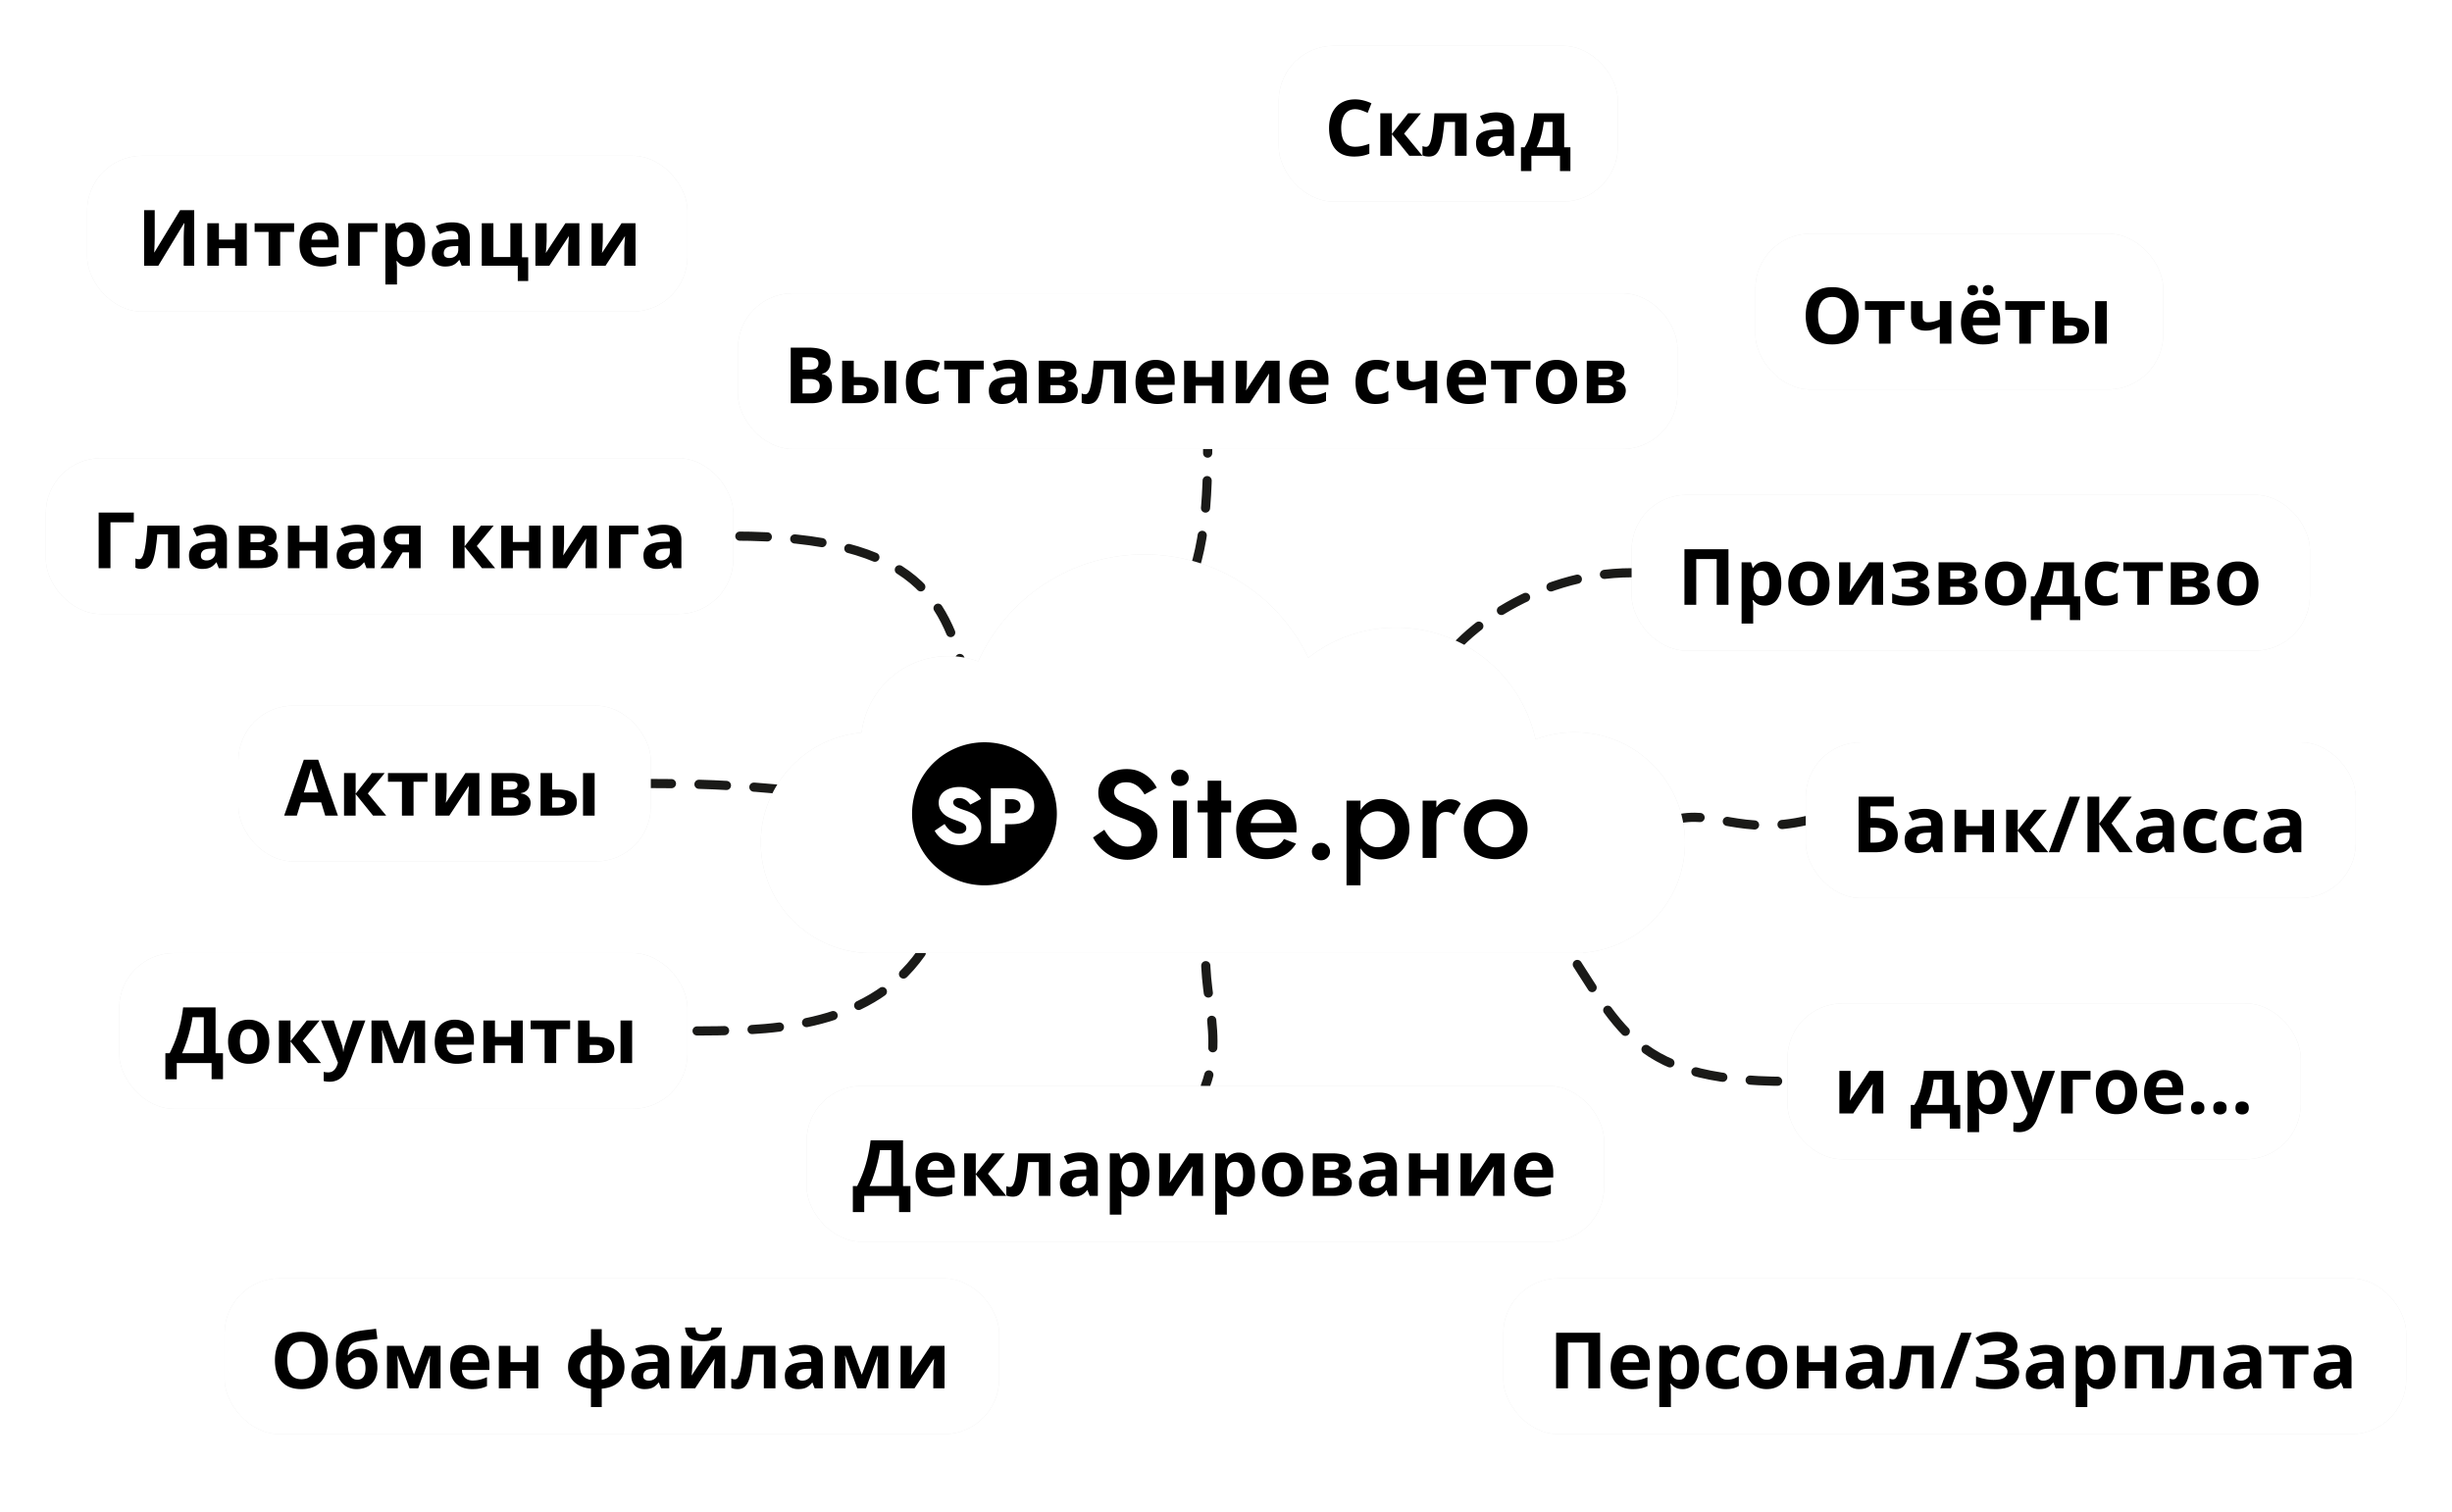 <svg width="535" height="330" fill="none" xmlns="http://www.w3.org/2000/svg"><g clip-path="url(#modules_ru_sitepro__a)"><g filter="url(#modules_ru_sitepro__b)"><rect x="49" y="279" width="169" height="34" rx="12" fill="#474747" fill-opacity=".13"/></g><rect x="49" y="279" width="169" height="34" rx="12" fill="#fff"/><path d="M71.543 296.916c0 .935-.117 1.787-.35 2.556a5.4 5.4 0 0 1-1.062 1.976 4.622 4.622 0 0 1-1.793 1.278c-.725.293-1.582.44-2.573.44-.99 0-1.848-.147-2.573-.44a4.694 4.694 0 0 1-1.801-1.278 5.464 5.464 0 0 1-1.055-1.984c-.232-.769-.348-1.624-.348-2.565 0-1.256.205-2.349.614-3.279a4.693 4.693 0 0 1 1.91-2.175c.857-.514 1.947-.772 3.27-.772 1.317 0 2.399.258 3.245.772a4.658 4.658 0 0 1 1.893 2.175c.415.935.623 2.034.623 3.296Zm-8.858 0c0 .846.106 1.577.316 2.191.216.609.55 1.079 1.004 1.411.454.327 1.04.49 1.76.49.73 0 1.323-.163 1.776-.49.454-.332.784-.802.988-1.411.21-.614.316-1.345.316-2.191 0-1.273-.238-2.275-.714-3.005-.476-.731-1.26-1.096-2.35-1.096-.724 0-1.316.166-1.776.498-.453.326-.788.797-1.004 1.411-.21.609-.316 1.339-.316 2.192Zm10.609.522c0-1.366.169-2.528.506-3.486.338-.957.875-1.721 1.61-2.291.737-.575 1.702-.966 2.898-1.17a28.133 28.133 0 0 1 1.817-.258c.62-.072 1.262-.152 1.926-.24l.29 2.216-.937.108c-.338.039-.678.08-1.021.124-.343.039-.675.081-.996.125-.321.039-.612.077-.872.116-.564.089-1.035.227-1.411.415a1.887 1.887 0 0 0-.863.897c-.2.409-.321.999-.365 1.768H76c.133-.211.321-.424.564-.639.244-.222.546-.404.905-.548.36-.15.775-.224 1.245-.224.742 0 1.384.152 1.926.456.543.304.96.758 1.254 1.361.298.598.448 1.345.448 2.242 0 1.051-.194 1.931-.581 2.639a3.763 3.763 0 0 1-1.594 1.586c-.68.354-1.47.531-2.366.531-.686 0-1.306-.124-1.86-.374a3.888 3.888 0 0 1-1.427-1.104c-.393-.487-.694-1.084-.905-1.792-.21-.714-.315-1.533-.315-2.458Zm4.657 3.678c.36 0 .672-.078.938-.233.27-.16.481-.42.63-.78.155-.365.233-.855.233-1.469 0-.742-.125-1.328-.374-1.76-.243-.437-.66-.656-1.253-.656-.36 0-.697.089-1.013.266-.31.171-.572.371-.788.598-.216.221-.365.409-.448.564 0 .437.033.863.1 1.278.071.41.184.781.34 1.113.154.332.365.595.63.788.271.194.606.291 1.005.291Zm18.178-7.396V303h-2.365v-4.557c0-.448.008-.888.025-1.32.016-.432.041-.83.074-1.195h-.05L91.25 303h-1.901l-2.607-7.089h-.066c.044.371.075.769.091 1.195.017.427.025.894.025 1.403V303h-2.357v-9.28h3.585l2.308 6.292 2.35-6.292h3.452Zm6.492-.175c.857 0 1.596.166 2.216.498a3.41 3.41 0 0 1 1.436 1.428c.338.626.506 1.389.506 2.291v1.229h-5.985c.028.714.241 1.275.64 1.685.404.404.962.606 1.676.606.592 0 1.135-.061 1.627-.183a8.243 8.243 0 0 0 1.519-.548v1.959c-.459.227-.94.393-1.444.498-.498.105-1.104.158-1.818.158-.93 0-1.754-.172-2.473-.515a3.843 3.843 0 0 1-1.686-1.568c-.403-.703-.605-1.589-.605-2.657 0-1.084.182-1.986.547-2.706.371-.725.886-1.267 1.544-1.627.659-.365 1.425-.548 2.3-.548Zm.016 1.802c-.492 0-.902.157-1.228.473-.321.315-.507.811-.556 1.486h3.552a2.492 2.492 0 0 0-.207-1.005 1.568 1.568 0 0 0-.581-.697c-.255-.172-.581-.257-.98-.257Zm8.733-1.627v3.569h3.536v-3.569h2.532V303h-2.532v-3.827h-3.536V303h-2.532v-9.28h2.532Zm19.922-3.636v3.586c1.073.088 1.978.34 2.714.755.736.41 1.295.952 1.677 1.627.381.67.572 1.439.572 2.308 0 .863-.185 1.632-.556 2.307-.365.676-.916 1.221-1.652 1.636-.73.415-1.649.669-2.755.763v4.018h-2.35v-4.018c-1.068-.099-1.972-.357-2.714-.772-.742-.42-1.309-.965-1.702-1.635-.387-.675-.581-1.441-.581-2.299 0-.886.18-1.666.54-2.341.36-.681.907-1.223 1.643-1.627.742-.409 1.68-.65 2.814-.722v-3.586h2.35Zm-2.35 5.487a2.833 2.833 0 0 0-1.278.481 2.575 2.575 0 0 0-.822.98 2.97 2.97 0 0 0-.29 1.328c0 .503.091.954.274 1.353.188.393.459.714.813.963.36.249.794.407 1.303.473v-5.578Zm2.35.033v5.545c.503-.066.929-.224 1.278-.473a2.39 2.39 0 0 0 .805-.963c.188-.399.282-.85.282-1.353 0-.742-.213-1.361-.639-1.86-.421-.503-.996-.802-1.726-.896Zm10.865-2.075c1.245 0 2.2.271 2.864.813.664.543.996 1.367.996 2.474V303h-1.768l-.49-1.262h-.066a4.738 4.738 0 0 1-.814.814c-.276.21-.594.365-.954.465-.36.099-.797.149-1.312.149-.548 0-1.04-.105-1.477-.315a2.352 2.352 0 0 1-1.021-.963c-.249-.437-.374-.991-.374-1.66 0-.985.346-1.71 1.038-2.175.692-.471 1.729-.731 3.113-.781l1.61-.049v-.407c0-.487-.127-.844-.382-1.071-.254-.227-.609-.34-1.062-.34-.449 0-.889.063-1.32.191-.432.127-.863.287-1.295.481l-.839-1.71a7.205 7.205 0 0 1 1.652-.614 8.04 8.04 0 0 1 1.901-.224Zm1.345 5.171-.98.033c-.819.023-1.389.169-1.71.44-.315.271-.473.628-.473 1.071 0 .388.114.664.341.83.227.161.523.241.888.241.542 0 .999-.161 1.37-.482.376-.32.564-.777.564-1.369v-.764Zm7.579-4.98v3.669c0 .188-.009.426-.025.714a33.71 33.71 0 0 1-.166 2.125l4.283-6.508h3.046V303h-2.448v-3.702c0-.305.011-.639.033-1.005.022-.37.047-.719.074-1.045.028-.327.047-.573.059-.739L151.67 303h-3.038v-9.28h2.449Zm6.441-3.993a3.695 3.695 0 0 1-.498 1.552c-.271.449-.695.797-1.27 1.046-.576.249-1.35.374-2.324.374-1.002 0-1.782-.119-2.341-.357-.559-.244-.957-.587-1.195-1.03-.238-.448-.382-.976-.432-1.585h2.266c.05.625.208 1.04.473 1.245.266.199.692.299 1.278.299.487 0 .886-.111 1.196-.332.31-.221.495-.625.556-1.212h2.291ZM169.193 303h-2.532v-7.379h-2.332a44.91 44.91 0 0 1-.415 3.478c-.161.957-.366 1.737-.615 2.34-.249.598-.559 1.035-.929 1.312-.371.277-.828.415-1.37.415a4.45 4.45 0 0 1-.805-.066 2.778 2.778 0 0 1-.639-.2v-2.025a2.7 2.7 0 0 0 .39.125c.138.027.279.041.423.041a.683.683 0 0 0 .457-.191c.144-.127.279-.346.406-.656.128-.315.247-.75.357-1.303.117-.553.222-1.253.316-2.1.094-.847.182-1.87.265-3.071h7.023V303Zm6.466-9.471c1.245 0 2.2.271 2.864.813.664.543.996 1.367.996 2.474V303h-1.768l-.49-1.262h-.066a4.738 4.738 0 0 1-.814.814 2.8 2.8 0 0 1-.954.465c-.36.099-.797.149-1.312.149-.548 0-1.04-.105-1.477-.315a2.352 2.352 0 0 1-1.021-.963c-.249-.437-.374-.991-.374-1.66 0-.985.346-1.71 1.038-2.175.691-.471 1.729-.731 3.113-.781l1.61-.049v-.407c0-.487-.127-.844-.382-1.071-.254-.227-.609-.34-1.062-.34-.449 0-.889.063-1.32.191-.432.127-.864.287-1.295.481l-.839-1.71a7.205 7.205 0 0 1 1.652-.614 8.04 8.04 0 0 1 1.901-.224Zm1.345 5.171-.98.033c-.819.023-1.389.169-1.71.44-.315.271-.473.628-.473 1.071 0 .388.114.664.341.83.227.161.523.241.888.241.542 0 .999-.161 1.369-.482.377-.32.565-.777.565-1.369v-.764Zm16.826-4.98V303h-2.366v-4.557c0-.448.008-.888.025-1.32.016-.432.041-.83.074-1.195h-.049L188.949 303h-1.901l-2.607-7.089h-.066c.044.371.075.769.091 1.195.017.427.025.894.025 1.403V303h-2.357v-9.28h3.586l2.307 6.292 2.349-6.292h3.454Zm5.113 0v3.669c0 .188-.008.426-.025.714-.011.282-.028.57-.05.863-.022.293-.044.556-.066.788-.022.233-.039.391-.05.474l4.283-6.508h3.047V303h-2.449v-3.702c0-.305.011-.639.033-1.005.022-.37.047-.719.075-1.045.027-.327.047-.573.058-.739L199.532 303h-3.038v-9.28h2.449Z" fill="#000"/><path d="M217.5 181.5c-27-8-51-10.5-75.5-10.5" stroke="#1A1A18" stroke-width="2" stroke-linecap="round" stroke-dasharray="6 6"/><g filter="url(#modules_ru_sitepro__c)"><rect x="383" y="51" width="89" height="34" rx="12" fill="#474747" fill-opacity=".13"/></g><rect x="383" y="51" width="89" height="34" rx="12" fill="#fff"/><path d="M405.542 68.915c0 .936-.116 1.788-.348 2.557a5.406 5.406 0 0 1-1.063 1.976c-.47.553-1.068.98-1.793 1.278-.725.293-1.582.44-2.573.44-.99 0-1.848-.147-2.573-.44a4.689 4.689 0 0 1-1.801-1.278c-.471-.554-.822-1.215-1.055-1.984-.232-.77-.348-1.624-.348-2.565 0-1.256.205-2.35.614-3.279a4.688 4.688 0 0 1 1.909-2.175c.858-.514 1.948-.772 3.271-.772 1.317 0 2.399.258 3.245.772a4.655 4.655 0 0 1 1.893 2.175c.415.935.622 2.034.622 3.295Zm-8.856 0c0 .847.105 1.578.315 2.192.216.609.551 1.079 1.004 1.411.454.327 1.041.49 1.76.49.731 0 1.323-.163 1.777-.49.453-.332.783-.802.987-1.411.211-.614.316-1.345.316-2.192 0-1.272-.238-2.274-.714-3.004s-1.259-1.096-2.349-1.096c-.725 0-1.317.166-1.777.498-.453.326-.788.797-1.004 1.411-.21.609-.315 1.34-.315 2.191Zm18.851-1.294h-3.038V75h-2.532v-7.38h-3.047v-1.9h8.617v1.9Zm3.959-1.901v3.395c0 .404.097.708.291.913.199.2.476.299.83.299.487 0 .938-.056 1.353-.166.42-.111.844-.255 1.27-.432v-4.01h2.531V75h-2.531v-3.686c-.404.21-.861.404-1.37.582-.503.177-1.079.265-1.726.265-.969 0-1.741-.246-2.316-.739-.576-.498-.864-1.248-.864-2.25V65.72h2.532Zm12.758-.175c.858 0 1.597.166 2.217.498a3.41 3.41 0 0 1 1.436 1.428c.337.626.506 1.39.506 2.291v1.229h-5.985c.028.714.241 1.275.639 1.685.404.404.963.606 1.677.606.592 0 1.135-.061 1.627-.183a8.257 8.257 0 0 0 1.519-.548v1.96a6.035 6.035 0 0 1-1.444.497c-.498.105-1.104.158-1.818.158-.93 0-1.754-.171-2.474-.515a3.844 3.844 0 0 1-1.685-1.569c-.404-.702-.606-1.588-.606-2.656 0-1.084.183-1.986.548-2.706.371-.725.886-1.267 1.544-1.627.659-.365 1.425-.548 2.299-.548Zm.017 1.802c-.493 0-.902.157-1.229.473-.32.315-.506.81-.556 1.486h3.553a2.506 2.506 0 0 0-.207-1.005 1.56 1.56 0 0 0-.582-.697c-.254-.171-.581-.257-.979-.257Zm-2.988-4.01c0-.393.11-.678.332-.855.227-.177.501-.265.822-.265.315 0 .589.088.821.265.233.178.349.462.349.855 0 .371-.116.648-.349.83a1.289 1.289 0 0 1-.821.274 1.27 1.27 0 0 1-.822-.273c-.222-.183-.332-.46-.332-.83Zm3.345 0c0-.393.111-.678.332-.855.227-.177.506-.265.838-.265.316 0 .59.088.822.265.238.178.357.462.357.855 0 .371-.119.648-.357.83a1.29 1.29 0 0 1-.822.274c-.332 0-.611-.09-.838-.273-.221-.183-.332-.46-.332-.83Zm13.522 4.284h-3.038V75h-2.532v-7.38h-3.046v-1.9h8.616v1.9ZM447.885 75v-9.28h2.532v3.586h1.22c.946 0 1.726.1 2.341.299.619.199 1.079.503 1.377.913.299.403.449.913.449 1.527 0 .598-.139 1.118-.415 1.56-.277.443-.714.786-1.312 1.03-.598.243-1.381.365-2.349.365h-3.843Zm2.532-1.751h1.17c.492 0 .896-.089 1.212-.266.315-.183.473-.484.473-.905 0-.36-.144-.62-.432-.78-.287-.16-.716-.24-1.286-.24h-1.137v2.19ZM457.148 75v-9.28h2.532V75h-2.532Z" fill="#000"/><g filter="url(#modules_ru_sitepro__d)"><rect x="52" y="154" width="90" height="34" rx="12" fill="#474747" fill-opacity=".13"/></g><rect x="52" y="154" width="90" height="34" rx="12" fill="#fff"/><path d="m70.957 178-.88-2.889h-4.425l-.88 2.889H62l4.283-12.186h3.146L73.73 178h-2.772Zm-1.495-5.047-.88-2.822a31.73 31.73 0 0 0-.224-.722c-.088-.299-.18-.601-.273-.905-.09-.31-.161-.578-.216-.805-.056.227-.133.509-.233.846a83.324 83.324 0 0 1-.465 1.586l-.871 2.822h3.162Zm11.688-4.233h2.789l-3.677 4.449 4 4.831h-2.871l-3.794-4.707V178h-2.532v-9.28h2.532v4.507l3.553-4.507Zm12.119 1.901h-3.038V178h-2.532v-7.379h-3.046v-1.901h8.616v1.901Zm4.184-1.901v3.669c0 .188-.009.426-.025.714-.011.282-.028.57-.05.863a39.79 39.79 0 0 1-.116 1.262l4.283-6.508h3.046V178h-2.448v-3.702c0-.305.011-.639.033-1.005.022-.37.047-.719.074-1.045.028-.327.048-.573.059-.739L98.042 178h-3.038v-9.28h2.449Zm18.029 2.432c0 .498-.158.924-.473 1.278-.31.349-.769.573-1.378.673v.066c.642.077 1.159.302 1.552.672.393.366.589.828.589 1.387 0 .531-.138 1.007-.415 1.427-.276.415-.716.745-1.319.988-.604.238-1.392.357-2.366.357h-4.416v-9.28h4.416c.725 0 1.375.077 1.951.232.575.15 1.029.401 1.361.756.332.354.498.835.498 1.444Zm-2.333 3.943c0-.366-.143-.628-.431-.789-.282-.166-.703-.249-1.262-.249h-1.668v2.192h1.718c.476 0 .869-.089 1.179-.266.309-.177.464-.473.464-.888Zm-.232-3.744c0-.288-.113-.501-.34-.639-.227-.138-.562-.208-1.005-.208h-1.784v1.835h1.494c.537 0 .943-.078 1.22-.233.277-.155.415-.406.415-.755Zm5.03 6.649v-9.28h2.532v3.586h1.22c.947 0 1.727.099 2.341.298.62.2 1.079.504 1.378.914.299.404.448.913.448 1.527 0 .598-.138 1.118-.415 1.56-.277.443-.714.786-1.311 1.03-.598.243-1.381.365-2.349.365h-3.844Zm2.532-1.751h1.17c.493 0 .897-.089 1.212-.266.316-.183.473-.484.473-.905 0-.36-.143-.62-.431-.78-.288-.161-.717-.241-1.287-.241h-1.137v2.192Zm6.732 1.751v-9.28h2.532V178h-2.532Z" fill="#000"/><path d="M264.999 199.001c-5.501 13.5 3 24.499-1.999 38M211 149.5c-4.5-18-10-32.5-51-32.5m41 91c-12 17-34 17-51 17m161.5-74.502c4.5-12 23.5-25.499 44.5-25.498m9.001 54c8.999-2.5 14.499 3.5 29.5 0M256 133.501c6.5-8.498 7.501-22.001 7.501-35.502M337.5 200.5C353.5 223 354 236 390 236" stroke="#1A1A18" stroke-width="2" stroke-linecap="round" stroke-dasharray="6 6"/><g filter="url(#modules_ru_sitepro__e)"><path d="M249.638 121c-16.097 0-29.957 9.574-36.198 23.339a19.028 19.028 0 0 0-6.523-1.144c-9.736 0-17.768 7.294-18.932 16.715-12.319 1.067-21.986 11.403-21.986 23.999 0 13.305 10.787 24.092 24.092 24.092.188 0 .375-.004.561-.008V208h152.827l.079.001.078-.001h1.767v-.069c12.443-.943 22.245-11.338 22.245-24.022 0-13.305-10.785-24.09-24.09-24.091-3.001 0-5.873.55-8.523 1.552-3.082-13.959-15.527-24.401-30.413-24.401a31.014 31.014 0 0 0-19.153 6.584C279.064 130.211 265.426 121 249.638 121Z" fill="#474747" fill-opacity=".13"/></g><path d="M249.638 121c-16.097 0-29.957 9.574-36.198 23.339a19.028 19.028 0 0 0-6.523-1.144c-9.736 0-17.768 7.294-18.932 16.715-12.319 1.067-21.986 11.403-21.986 23.999 0 13.305 10.787 24.092 24.092 24.092.188 0 .375-.004.561-.008V208h152.827l.079.001.078-.001h1.767v-.069c12.443-.943 22.245-11.338 22.245-24.022 0-13.305-10.785-24.09-24.09-24.091-3.001 0-5.873.55-8.523 1.552-3.082-13.959-15.527-24.401-30.413-24.401a31.014 31.014 0 0 0-19.153 6.584C279.064 130.211 265.426 121 249.638 121Z" fill="#fff"/><path d="m240.958 181.092-2.465 1.686a9.384 9.384 0 0 0 1.737 2.419 9.067 9.067 0 0 0 2.576 1.795c.99.435 2.054.652 3.193.652.841 0 1.643-.136 2.409-.408a6.948 6.948 0 0 0 2.101-1.087 5.31 5.31 0 0 0 1.456-1.795c.373-.706.56-1.504.56-2.392 0-.834-.149-1.559-.448-2.175a5.297 5.297 0 0 0-1.176-1.631 6.654 6.654 0 0 0-1.597-1.142 11.494 11.494 0 0 0-1.764-.761c-1.046-.363-1.895-.716-2.549-1.061-.654-.344-1.139-.707-1.456-1.087a2.169 2.169 0 0 1-.449-1.332c0-.544.215-1.015.645-1.414.429-.417 1.101-.626 2.016-.626.654 0 1.223.127 1.709.381.504.236.943.562 1.316.979.374.399.691.834.952 1.305l2.661-1.468c-.317-.671-.775-1.314-1.372-1.931-.598-.616-1.326-1.123-2.185-1.522-.859-.417-1.867-.625-3.025-.625-1.176 0-2.231.217-3.165.652-.915.435-1.643 1.042-2.184 1.822-.542.761-.813 1.649-.813 2.664 0 .888.178 1.649.533 2.284a5.558 5.558 0 0 0 1.344 1.577c.542.417 1.111.77 1.709 1.06.597.272 1.138.489 1.624.652.822.29 1.55.59 2.185.898.634.29 1.12.652 1.456 1.087.355.417.532.97.532 1.659 0 .761-.28 1.377-.84 1.848-.56.472-1.288.707-2.185.707-.728 0-1.4-.154-2.016-.462a6.001 6.001 0 0 1-1.653-1.278 11.624 11.624 0 0 1-1.372-1.93Zm14.567-11.337c0 .489.187.915.56 1.278.392.344.84.516 1.344.516.542 0 .999-.172 1.373-.516.373-.363.56-.789.56-1.278a1.67 1.67 0 0 0-.56-1.278c-.374-.344-.831-.517-1.373-.517a1.98 1.98 0 0 0-1.344.517 1.67 1.67 0 0 0-.56 1.278Zm.42 4.975v12.506h2.997V174.73h-2.997Zm5.366 0v2.583h7.31v-2.583h-7.31Zm2.185-4.35v16.856h2.969V170.38h-2.969Zm12.813 17.128c1.494 0 2.773-.281 3.837-.843 1.065-.58 1.942-1.432 2.633-2.555l-2.633-1.006c-.392.67-.896 1.169-1.512 1.495-.616.326-1.345.489-2.185.489-.784 0-1.447-.163-1.988-.489-.542-.326-.962-.806-1.261-1.441-.28-.634-.411-1.395-.392-2.284 0-.906.14-1.667.42-2.283.299-.617.71-1.088 1.233-1.414.541-.326 1.195-.489 1.96-.489.635 0 1.186.135 1.653.407.485.272.859.653 1.12 1.142.28.49.42 1.07.42 1.74 0 .127-.037.281-.112.462a2.69 2.69 0 0 1-.168.435l.924-1.25h-8.71v2.039h11.315v-.354c.019-.163.028-.317.028-.462 0-1.341-.252-2.483-.756-3.425a5.118 5.118 0 0 0-2.213-2.203c-.952-.507-2.11-.761-3.473-.761s-2.549.272-3.557.816a5.686 5.686 0 0 0-2.353 2.256c-.541.979-.812 2.13-.812 3.453 0 1.305.271 2.447.812 3.426a5.725 5.725 0 0 0 2.297 2.284c1.008.543 2.166.815 3.473.815ZM214.797 162c8.724 0 15.798 6.988 15.798 15.609 0 8.621-7.074 15.611-15.798 15.611-8.725 0-15.797-6.99-15.797-15.611 0-8.62 7.073-15.609 15.797-15.609Zm-5.489 9.755c-.834 0-1.594.137-2.281.412-.674.264-1.214.653-1.619 1.169-.392.515-.589 1.129-.589 1.839 0 .595.117 1.105.35 1.529.233.412.527.768.883 1.066a5.51 5.51 0 0 0 1.122.705c.404.183.761.326 1.067.429.625.218 1.128.412 1.508.584.38.172.656.355.827.55.172.183.258.43.258.739 0 .367-.147.659-.441.876-.295.207-.669.31-1.122.31-.43 0-.841-.086-1.233-.258a3.755 3.755 0 0 1-1.066-.739 5.781 5.781 0 0 1-.865-1.134l-2.17 1.461c.294.573.705 1.1 1.232 1.581a6.11 6.11 0 0 0 1.858 1.151 6.542 6.542 0 0 0 2.335.413 5.96 5.96 0 0 0 1.748-.258 4.745 4.745 0 0 0 1.527-.722 3.5 3.5 0 0 0 1.066-1.186c.27-.481.404-1.025.404-1.632 0-.504-.085-.952-.256-1.341a3.252 3.252 0 0 0-.718-1.03 4.14 4.14 0 0 0-1.029-.757 8.398 8.398 0 0 0-1.27-.568 24.806 24.806 0 0 1-1.545-.549c-.417-.172-.742-.361-.975-.567a.964.964 0 0 1-.331-.723c.001-.263.117-.48.35-.652.233-.183.57-.275 1.012-.275.331 0 .637.063.919.189.294.115.558.281.791.498.245.206.459.453.643.739l2.373-1.237c-.22-.412-.54-.82-.957-1.221-.416-.4-.944-.732-1.581-.996-.625-.263-1.367-.395-2.225-.395Zm6.879.274v12.031h3.108v-4.176h1.36c1.091 0 2.005-.155 2.741-.464.747-.321 1.312-.774 1.692-1.358.38-.596.57-1.295.57-2.097 0-.825-.19-1.529-.57-2.113-.38-.585-.945-1.032-1.692-1.341-.736-.321-1.65-.482-2.741-.482h-4.468Zm4.468 2.39c.626 0 1.116.131 1.472.394.355.264.533.648.533 1.152 0 .492-.177.871-.533 1.135-.356.263-.846.395-1.472.395h-1.36v-3.076h1.36Zm65.592 11.433c0 .508.187.952.56 1.332.392.381.868.571 1.429.571.56 0 1.027-.19 1.4-.571.373-.38.56-.824.56-1.332 0-.526-.187-.97-.56-1.332-.373-.381-.84-.571-1.4-.571-.561 0-1.037.19-1.429.571-.373.362-.56.806-.56 1.332Zm10.604 7.368v-18.488h-3.053v18.488h3.053Zm10.671-12.235c0-1.413-.29-2.6-.869-3.561-.578-.979-1.344-1.731-2.296-2.257a6.335 6.335 0 0 0-3.109-.788c-1.083 0-2.035.272-2.857.816-.803.543-1.428 1.305-1.876 2.283-.449.979-.673 2.148-.673 3.507 0 1.342.224 2.511.673 3.508.448.978 1.073 1.74 1.876 2.283.822.526 1.774.789 2.857.789 1.12 0 2.157-.254 3.109-.761.952-.526 1.718-1.278 2.296-2.257.579-.997.869-2.184.869-3.562Zm-3.137 0c0 .834-.178 1.541-.532 2.121a3.61 3.61 0 0 1-1.401 1.332 4.05 4.05 0 0 1-1.932.463 3.732 3.732 0 0 1-1.737-.435 3.89 3.89 0 0 1-1.4-1.333c-.355-.58-.532-1.296-.532-2.148 0-.851.177-1.567.532-2.147.373-.58.84-1.015 1.4-1.305a3.56 3.56 0 0 1 1.737-.463 4.05 4.05 0 0 1 1.932.463c.579.29 1.046.734 1.401 1.332.354.58.532 1.287.532 2.12Zm9.015-6.253h-2.997v12.507h2.997v-12.507Zm3.837 3.127 1.484-2.474a2.483 2.483 0 0 0-1.064-.734 3.93 3.93 0 0 0-1.317-.218c-.653 0-1.288.236-1.904.707-.598.453-1.092 1.07-1.484 1.849-.374.761-.561 1.64-.561 2.637l1.009.571c0-.598.065-1.115.196-1.55.149-.453.382-.806.7-1.06.317-.254.728-.381 1.232-.381.374 0 .682.055.925.164.261.108.522.271.784.489Zm2.169 3.126c0 1.269.299 2.402.896 3.399a6.552 6.552 0 0 0 2.493 2.311c1.064.544 2.25.816 3.557.816 1.326 0 2.511-.272 3.557-.816a6.353 6.353 0 0 0 2.465-2.311c.616-.997.924-2.13.924-3.399 0-1.286-.308-2.419-.924-3.398a6.16 6.16 0 0 0-2.465-2.284c-1.046-.562-2.231-.843-3.557-.843-1.307 0-2.493.281-3.557.843a6.349 6.349 0 0 0-2.493 2.284c-.597.979-.896 2.112-.896 3.398Zm3.109 0c0-.779.168-1.468.504-2.066a3.55 3.55 0 0 1 1.372-1.386c.579-.327 1.233-.49 1.961-.49s1.382.163 1.96.49a3.553 3.553 0 0 1 1.373 1.386c.336.598.504 1.287.504 2.066 0 .78-.168 1.469-.504 2.067a3.81 3.81 0 0 1-1.373 1.386c-.578.327-1.232.49-1.96.49s-1.382-.163-1.961-.49a3.806 3.806 0 0 1-1.372-1.386c-.336-.598-.504-1.287-.504-2.067Z" fill="#000"/><g filter="url(#modules_ru_sitepro__f)"><rect x="279" y="10" width="74" height="34" rx="12" fill="#474747" fill-opacity=".13"/></g><rect x="279" y="10" width="74" height="34" rx="12" fill="#fff"/><path d="M295.682 23.831c-.492 0-.93.097-1.311.291a2.602 2.602 0 0 0-.955.822c-.255.36-.448.794-.581 1.303a6.807 6.807 0 0 0-.199 1.718c0 .858.105 1.591.315 2.2.216.603.548 1.065.996 1.386.449.316 1.027.473 1.735.473.493 0 .985-.055 1.478-.166.498-.11 1.037-.268 1.618-.473v2.159a7.792 7.792 0 0 1-1.585.473c-.52.1-1.104.149-1.752.149-1.25 0-2.28-.257-3.087-.772-.803-.52-1.398-1.245-1.785-2.175-.388-.935-.581-2.025-.581-3.27 0-.919.124-1.76.373-2.524a5.722 5.722 0 0 1 1.096-1.984 4.831 4.831 0 0 1 1.785-1.294c.708-.305 1.522-.457 2.44-.457.603 0 1.207.077 1.81.232.608.15 1.189.357 1.743.623l-.83 2.092a13.784 13.784 0 0 0-1.37-.565c-.459-.16-.91-.24-1.353-.24Zm11.571.889h2.789l-3.677 4.449L310.366 34h-2.872l-3.793-4.706V34h-2.532v-9.28h2.532v4.507l3.552-4.507Zm12.75 9.28h-2.531v-7.38h-2.333a43.888 43.888 0 0 1-.415 3.479c-.16.957-.365 1.737-.614 2.34-.249.598-.559 1.035-.93 1.312-.371.277-.827.415-1.369.415a4.46 4.46 0 0 1-.806-.066 2.8 2.8 0 0 1-.639-.2v-2.025c.122.05.252.091.39.125.139.027.28.041.424.041a.68.68 0 0 0 .456-.19c.144-.128.28-.347.407-.657.127-.315.246-.75.357-1.303a22.81 22.81 0 0 0 .315-2.1c.094-.847.183-1.87.266-3.071h7.022V34Zm6.467-9.471c1.245 0 2.199.271 2.863.813.665.543.997 1.367.997 2.474V34h-1.768l-.49-1.262h-.067a4.67 4.67 0 0 1-.813.814c-.277.21-.595.365-.955.465-.359.1-.797.149-1.311.149a3.367 3.367 0 0 1-1.478-.315 2.35 2.35 0 0 1-1.021-.963c-.249-.438-.373-.99-.373-1.66 0-.986.346-1.71 1.037-2.175.692-.47 1.73-.73 3.113-.78l1.61-.05v-.407c0-.487-.127-.844-.381-1.07-.255-.228-.609-.341-1.063-.341-.448 0-.888.063-1.32.19-.431.128-.863.289-1.295.482l-.838-1.71a7.202 7.202 0 0 1 1.652-.614 8.014 8.014 0 0 1 1.901-.224Zm1.344 5.171-.979.033c-.819.023-1.389.17-1.71.44-.315.272-.473.628-.473 1.071 0 .387.113.664.34.83.227.16.523.24.888.24.543 0 .999-.16 1.37-.48.376-.322.564-.778.564-1.37V29.7Zm13.473-4.98v7.429h1.361v5.18h-2.274V34h-6.243v3.329h-2.274v-5.18h.78c.41-.625.753-1.34 1.03-2.142a17.65 17.65 0 0 0 .68-2.548c.177-.902.305-1.815.382-2.74h6.558Zm-2.532 1.9h-1.901c-.089.687-.202 1.35-.34 1.993-.133.636-.299 1.25-.498 1.843-.2.586-.443 1.15-.731 1.693h3.47V26.62Z" fill="#000"/><g filter="url(#modules_ru_sitepro__g)"><rect x="19" y="34" width="131" height="34" rx="12" fill="#474747" fill-opacity=".13"/></g><rect x="19" y="34" width="131" height="34" rx="12" fill="#fff"/><path d="M31.442 45.864h2.316v5.86c0 .288-.005.607-.016.955-.006.349-.017.692-.033 1.03-.012.331-.023.622-.034.871a7.056 7.056 0 0 1-.033.498h.05l5.603-9.214h3.08V58h-2.291v-5.827c0-.31.005-.648.016-1.013.011-.365.025-.72.042-1.062a401.273 401.273 0 0 1 .09-1.395h-.066L34.54 58h-3.097V45.864ZM47.77 48.72v3.57h3.536v-3.57h2.532V58h-2.532v-3.827H47.77V58h-2.532v-9.28h2.532Zm16.402 1.9h-3.038V58h-2.532v-7.38h-3.046v-1.9h8.616v1.9Zm5.562-2.075c.858 0 1.596.166 2.216.498.62.327 1.099.803 1.436 1.428.338.626.507 1.39.507 2.291v1.229h-5.985c.027.714.24 1.275.639 1.685.404.404.963.606 1.677.606.592 0 1.134-.061 1.627-.183a8.275 8.275 0 0 0 1.519-.548v1.96a6.07 6.07 0 0 1-1.445.497c-.498.105-1.104.158-1.818.158-.93 0-1.754-.171-2.473-.515a3.842 3.842 0 0 1-1.685-1.569c-.404-.702-.606-1.588-.606-2.656 0-1.084.182-1.986.548-2.706.37-.725.885-1.267 1.544-1.627.658-.365 1.424-.548 2.299-.548Zm.017 1.802c-.493 0-.903.157-1.229.473-.321.315-.506.81-.556 1.486h3.553a2.503 2.503 0 0 0-.208-1.005 1.56 1.56 0 0 0-.581-.697c-.255-.172-.581-.257-.98-.257Zm12.608-1.627v1.9h-3.876V58H75.95v-9.28h6.408Zm6.89-.175c1.046 0 1.89.407 2.532 1.22.647.814.971 2.007.971 3.578 0 1.052-.152 1.937-.457 2.656-.304.714-.725 1.254-1.261 1.62-.537.364-1.154.547-1.851.547-.449 0-.833-.055-1.154-.166a2.968 2.968 0 0 1-.822-.44 3.912 3.912 0 0 1-.59-.581h-.132a7.19 7.19 0 0 1 .133 1.361v3.744h-2.532V48.72h2.058l.357 1.203h.117a3.56 3.56 0 0 1 .606-.689c.238-.21.523-.376.855-.498.337-.127.727-.19 1.17-.19Zm-.813 2.026c-.443 0-.795.091-1.055.274-.26.182-.45.456-.572.822-.117.365-.18.827-.191 1.386v.274c0 .597.055 1.104.166 1.519.116.415.307.73.572.946.272.216.642.324 1.113.324.387 0 .705-.108.954-.324.25-.216.435-.531.556-.946.128-.42.191-.933.191-1.536 0-.907-.14-1.59-.423-2.05-.282-.46-.72-.69-1.311-.69Zm10.21-2.042c1.245 0 2.199.271 2.863.813.664.543.996 1.367.996 2.474V58h-1.768l-.489-1.262h-.067a4.7 4.7 0 0 1-.813.814c-.277.21-.595.365-.955.465-.36.1-.797.149-1.311.149-.548 0-1.04-.105-1.478-.315a2.347 2.347 0 0 1-1.021-.963c-.249-.438-.373-.99-.373-1.66 0-.986.345-1.71 1.037-2.175.692-.47 1.73-.73 3.113-.78l1.61-.05v-.407c0-.487-.127-.844-.382-1.07-.254-.228-.608-.341-1.062-.341-.448 0-.888.063-1.32.19a10.3 10.3 0 0 0-1.295.482l-.838-1.71a7.197 7.197 0 0 1 1.652-.614 8.015 8.015 0 0 1 1.9-.224ZM99.99 53.7l-.98.033c-.818.023-1.388.17-1.71.44-.315.271-.472.628-.472 1.071 0 .388.113.664.34.83.227.16.523.24.888.24.543 0 .999-.16 1.37-.48.376-.322.564-.778.564-1.37V53.7Zm15.257 7.629h-2.274V58h-7.853v-9.28h2.532v7.38h3.702v-7.38h2.54v7.429h1.353v5.18Zm4.026-12.61v3.67c0 .188-.008.426-.025.713-.011.283-.028.57-.05.864-.022.293-.044.556-.066.788-.022.233-.039.39-.05.474l4.283-6.508h3.047V58h-2.449v-3.702c0-.305.011-.64.033-1.005.022-.37.047-.719.075-1.045.027-.327.047-.573.058-.74L119.862 58h-3.038v-9.28h2.449Zm12.252 0v3.67c0 .188-.008.426-.025.713-.011.283-.028.57-.05.864-.022.293-.044.556-.066.788-.022.233-.039.39-.05.474l4.283-6.508h3.047V58h-2.449v-3.702c0-.305.011-.64.033-1.005.022-.37.047-.719.075-1.045.027-.327.047-.573.058-.74L132.114 58h-3.038v-9.28h2.449Z" fill="#000"/><g filter="url(#modules_ru_sitepro__h)"><rect x="328" y="279" width="197" height="34" rx="12" fill="#474747" fill-opacity=".13"/></g><rect x="328" y="279" width="197" height="34" rx="12" fill="#fff"/><path d="M339.527 303v-12.136h9.604V303h-2.565v-9.994h-4.465V303h-2.574Zm16.295-9.455c.858 0 1.596.166 2.216.498.62.327 1.099.803 1.436 1.428.338.626.506 1.389.506 2.291v1.229h-5.984c.027.714.24 1.275.639 1.685.404.404.963.606 1.677.606.592 0 1.134-.061 1.626-.183a8.278 8.278 0 0 0 1.52-.548v1.959c-.46.227-.941.393-1.445.498-.498.105-1.104.158-1.818.158-.929 0-1.754-.172-2.473-.515a3.84 3.84 0 0 1-1.685-1.568c-.404-.703-.606-1.589-.606-2.657 0-1.084.182-1.986.548-2.706.37-.725.885-1.267 1.543-1.627.659-.365 1.425-.548 2.3-.548Zm.016 1.802c-.492 0-.902.157-1.228.473-.321.315-.506.811-.556 1.486h3.552a2.492 2.492 0 0 0-.207-1.005 1.561 1.561 0 0 0-.581-.697c-.255-.172-.581-.257-.98-.257Zm11.364-1.802c1.046 0 1.89.407 2.532 1.221.647.813.971 2.006.971 3.577 0 1.052-.152 1.937-.456 2.657-.305.713-.725 1.253-1.262 1.618-.537.365-1.154.548-1.851.548-.448 0-.833-.055-1.154-.166a2.965 2.965 0 0 1-.822-.44 3.909 3.909 0 0 1-.589-.581h-.133a7.016 7.016 0 0 1 .133 1.361v3.744h-2.532V293.72h2.059l.357 1.203h.116a3.56 3.56 0 0 1 .606-.689c.238-.21.523-.376.855-.498a3.307 3.307 0 0 1 1.17-.191Zm-.813 2.026c-.443 0-.794.091-1.055.274-.26.182-.451.456-.572.822-.116.365-.18.827-.191 1.386v.274c0 .597.055 1.104.166 1.519.116.415.307.73.573.946.271.216.641.324 1.112.324.387 0 .705-.108.954-.324.249-.216.435-.531.557-.946.127-.421.191-.933.191-1.536 0-.907-.142-1.591-.424-2.05-.282-.46-.719-.689-1.311-.689Zm10.176 7.595c-.918 0-1.701-.166-2.349-.498-.647-.338-1.14-.858-1.477-1.561-.338-.702-.507-1.602-.507-2.697 0-1.135.191-2.059.573-2.773.388-.719.922-1.248 1.602-1.585.686-.338 1.481-.507 2.383-.507.641 0 1.195.064 1.66.191.47.122.88.269 1.228.44l-.747 1.959c-.398-.16-.769-.29-1.112-.39a3.5 3.5 0 0 0-1.029-.158c-.443 0-.811.106-1.104.316-.294.205-.512.514-.656.93-.144.415-.216.935-.216 1.56 0 .614.077 1.123.232 1.527.155.404.379.706.673.905.293.194.65.291 1.071.291.525 0 .993-.069 1.402-.208.41-.144.808-.343 1.196-.597v2.166a4.135 4.135 0 0 1-1.221.523c-.42.111-.954.166-1.602.166Zm13.414-4.823c0 .775-.105 1.461-.315 2.059a4.05 4.05 0 0 1-.905 1.519 3.825 3.825 0 0 1-1.427.93c-.554.21-1.179.315-1.876.315a4.997 4.997 0 0 1-1.802-.315 4.022 4.022 0 0 1-1.419-.93 4.333 4.333 0 0 1-.93-1.519c-.216-.598-.324-1.284-.324-2.059 0-1.029.183-1.901.548-2.614a3.76 3.76 0 0 1 1.561-1.627c.675-.371 1.48-.557 2.415-.557.869 0 1.638.186 2.308.557a3.9 3.9 0 0 1 1.585 1.627c.388.713.581 1.585.581 2.614Zm-6.416 0c0 .609.066 1.121.199 1.536.133.415.341.728.623.938.282.21.65.315 1.104.315.448 0 .81-.105 1.087-.315.282-.21.487-.523.614-.938.133-.415.2-.927.2-1.536 0-.614-.067-1.123-.2-1.527-.127-.41-.332-.717-.614-.921-.282-.205-.65-.308-1.104-.308-.669 0-1.156.23-1.461.689-.299.46-.448 1.149-.448 2.067Zm11.04-4.623v3.569h3.536v-3.569h2.532V303h-2.532v-3.827h-3.536V303h-2.532v-9.28h2.532Zm12.526-.191c1.245 0 2.2.271 2.864.813.664.543.996 1.367.996 2.474V303h-1.768l-.49-1.262h-.066a4.738 4.738 0 0 1-.814.814c-.277.21-.595.365-.955.465-.359.099-.796.149-1.311.149-.548 0-1.04-.105-1.478-.315a2.358 2.358 0 0 1-1.021-.963c-.249-.437-.373-.991-.373-1.66 0-.985.346-1.71 1.037-2.175.692-.471 1.73-.731 3.113-.781l1.611-.049v-.407c0-.487-.128-.844-.382-1.071-.255-.227-.609-.34-1.063-.34-.448 0-.888.063-1.32.191-.431.127-.863.287-1.294.481l-.839-1.71a7.188 7.188 0 0 1 1.652-.614 8.035 8.035 0 0 1 1.901-.224Zm1.345 5.171-.98.033c-.819.023-1.389.169-1.71.44-.315.271-.473.628-.473 1.071 0 .388.113.664.34.83.227.161.523.241.889.241.542 0 .998-.161 1.369-.482.376-.32.565-.777.565-1.369v-.764Zm13.439 4.3h-2.532v-7.379h-2.333a43.946 43.946 0 0 1-.415 3.478c-.16.957-.365 1.737-.614 2.34-.249.598-.559 1.035-.93 1.312-.37.277-.827.415-1.369.415a4.45 4.45 0 0 1-.805-.066 2.803 2.803 0 0 1-.64-.2v-2.025c.122.05.252.091.391.125.138.027.279.041.423.041a.68.68 0 0 0 .456-.191c.144-.127.28-.346.407-.656.127-.315.246-.75.357-1.303.116-.553.221-1.253.316-2.1.094-.847.182-1.87.265-3.071h7.023V303Zm8.275-12.136L425.665 303h-2.3l4.524-12.136h2.299Zm9.995 2.839c0 .814-.291 1.469-.872 1.967s-1.317.811-2.208.938v.05c1.107.111 1.959.418 2.557.922.597.503.896 1.159.896 1.967 0 .708-.194 1.336-.581 1.884-.387.542-.96.969-1.718 1.278-.758.305-1.696.457-2.814.457-.919 0-1.735-.055-2.449-.166-.708-.116-1.322-.279-1.843-.49v-2.158c.355.166.75.31 1.187.432.443.116.891.207 1.345.274.454.06.874.091 1.262.091 1.073 0 1.851-.155 2.332-.465.487-.31.731-.75.731-1.32 0-.581-.352-1.004-1.054-1.27-.703-.265-1.649-.398-2.839-.398h-1.137v-2.009h1.021c.962 0 1.709-.061 2.241-.183.537-.127.91-.307 1.12-.539.216-.238.324-.523.324-.855 0-.415-.185-.744-.556-.988-.371-.249-.921-.373-1.652-.373-.631 0-1.22.091-1.768.273a6.898 6.898 0 0 0-1.536.714l-1.12-1.718a8.535 8.535 0 0 1 1.328-.706 7.678 7.678 0 0 1 1.56-.456 9.858 9.858 0 0 1 1.893-.166c.913 0 1.693.13 2.341.39.647.26 1.143.617 1.486 1.071.348.448.523.966.523 1.552Zm6.242-.174c1.245 0 2.2.271 2.864.813.664.543.996 1.367.996 2.474V303h-1.768l-.49-1.262h-.067a4.7 4.7 0 0 1-.813.814c-.277.21-.595.365-.955.465-.359.099-.796.149-1.311.149a3.37 3.37 0 0 1-1.478-.315 2.358 2.358 0 0 1-1.021-.963c-.249-.437-.373-.991-.373-1.66 0-.985.346-1.71 1.037-2.175.692-.471 1.73-.731 3.113-.781l1.611-.049v-.407c0-.487-.128-.844-.382-1.071-.255-.227-.609-.34-1.063-.34-.448 0-.888.063-1.32.191-.431.127-.863.287-1.295.481l-.838-1.71a7.188 7.188 0 0 1 1.652-.614 8.035 8.035 0 0 1 1.901-.224Zm1.345 5.171-.98.033c-.819.023-1.389.169-1.71.44-.315.271-.473.628-.473 1.071 0 .388.113.664.34.83.227.161.523.241.888.241.543 0 .999-.161 1.37-.482.376-.32.565-.777.565-1.369v-.764Zm10.292-5.155c1.046 0 1.89.407 2.532 1.221.648.813.971 2.006.971 3.577 0 1.052-.152 1.937-.456 2.657-.304.713-.725 1.253-1.262 1.618-.537.365-1.154.548-1.851.548-.448 0-.833-.055-1.154-.166a2.945 2.945 0 0 1-.821-.44 3.917 3.917 0 0 1-.59-.581h-.133a7.208 7.208 0 0 1 .133 1.361v3.744h-2.532V293.72h2.059l.357 1.203h.116a3.56 3.56 0 0 1 .606-.689c.238-.21.523-.376.855-.498a3.315 3.315 0 0 1 1.17-.191Zm-.813 2.026c-.443 0-.794.091-1.054.274-.26.182-.451.456-.573.822-.116.365-.18.827-.191 1.386v.274c0 .597.055 1.104.166 1.519.116.415.307.73.573.946.271.216.642.324 1.112.324.388 0 .706-.108.955-.324.249-.216.434-.531.556-.946.127-.421.191-.933.191-1.536 0-.907-.141-1.591-.423-2.05-.283-.46-.72-.689-1.312-.689Zm14.842-1.851V303h-2.54v-7.379h-3.362V303h-2.532v-9.28h8.434Zm10.965 9.28h-2.532v-7.379h-2.332a44.423 44.423 0 0 1-.415 3.478c-.161.957-.365 1.737-.614 2.34-.249.598-.559 1.035-.93 1.312-.371.277-.827.415-1.37.415a4.45 4.45 0 0 1-.805-.066 2.81 2.81 0 0 1-.639-.2v-2.025c.122.05.252.091.39.125.138.027.28.041.423.041a.683.683 0 0 0 .457-.191c.144-.127.279-.346.407-.656.127-.315.246-.75.357-1.303a22.77 22.77 0 0 0 .315-2.1c.094-.847.183-1.87.266-3.071h7.022V303Zm6.466-9.471c1.246 0 2.2.271 2.864.813.664.543.996 1.367.996 2.474V303h-1.768l-.489-1.262h-.067a4.77 4.77 0 0 1-.813.814c-.277.21-.595.365-.955.465-.36.099-.797.149-1.311.149a3.37 3.37 0 0 1-1.478-.315 2.352 2.352 0 0 1-1.021-.963c-.249-.437-.374-.991-.374-1.66 0-.985.346-1.71 1.038-2.175.692-.471 1.729-.731 3.113-.781l1.61-.049v-.407c0-.487-.127-.844-.382-1.071-.254-.227-.608-.34-1.062-.34-.448 0-.888.063-1.32.191-.432.127-.863.287-1.295.481l-.838-1.71a7.17 7.17 0 0 1 1.652-.614 8.026 8.026 0 0 1 1.9-.224Zm1.345 5.171-.979.033c-.819.023-1.389.169-1.71.44-.316.271-.473.628-.473 1.071 0 .388.113.664.34.83.227.161.523.241.888.241.542 0 .999-.161 1.37-.482.376-.32.564-.777.564-1.369v-.764Zm12.808-3.079h-3.038V303h-2.532v-7.379h-3.046v-1.901h8.616v1.901Zm5.537-2.092c1.245 0 2.2.271 2.864.813.664.543.996 1.367.996 2.474V303h-1.768l-.49-1.262h-.066a4.738 4.738 0 0 1-.814.814c-.277.21-.595.365-.955.465-.359.099-.796.149-1.311.149-.548 0-1.04-.105-1.478-.315a2.358 2.358 0 0 1-1.021-.963c-.249-.437-.373-.991-.373-1.66 0-.985.346-1.71 1.037-2.175.692-.471 1.73-.731 3.113-.781l1.611-.049v-.407c0-.487-.128-.844-.382-1.071-.255-.227-.609-.34-1.063-.34-.448 0-.888.063-1.32.191-.431.127-.863.287-1.294.481l-.839-1.71a7.188 7.188 0 0 1 1.652-.614 8.035 8.035 0 0 1 1.901-.224Zm1.345 5.171-.98.033c-.819.023-1.389.169-1.71.44-.315.271-.473.628-.473 1.071 0 .388.113.664.34.83.227.161.523.241.889.241.542 0 .998-.161 1.369-.482.376-.32.565-.777.565-1.369v-.764Z" fill="#000"/><g filter="url(#modules_ru_sitepro__i)"><rect x="26" y="208" width="124" height="34" rx="12" fill="#474747" fill-opacity=".13"/></g><rect x="26" y="208" width="124" height="34" rx="12" fill="#fff"/><path d="M47.032 219.864v9.994h1.618v5.678h-2.48V232h-7.604v3.536h-2.482v-5.678h.938c.315-.63.62-1.297.913-2 .293-.703.567-1.458.822-2.266.254-.808.484-1.685.689-2.632.205-.946.376-1.978.514-3.096h7.073Zm-2.565 2.142h-2.465a26.322 26.322 0 0 1-.34 1.876 31.328 31.328 0 0 1-.515 2.034 28.92 28.92 0 0 1-.656 2.033 25.38 25.38 0 0 1-.764 1.909h4.74v-7.852Zm14.294 5.337c0 .775-.105 1.461-.316 2.059a4.052 4.052 0 0 1-.904 1.519 3.82 3.82 0 0 1-1.428.93c-.554.21-1.179.315-1.876.315a4.993 4.993 0 0 1-1.802-.315 4.021 4.021 0 0 1-1.419-.93 4.332 4.332 0 0 1-.93-1.519c-.215-.598-.323-1.284-.323-2.059 0-1.029.182-1.901.547-2.614a3.756 3.756 0 0 1 1.561-1.627c.675-.371 1.48-.557 2.416-.557.868 0 1.638.186 2.307.557.675.37 1.204.913 1.586 1.627.387.713.58 1.585.58 2.614Zm-6.417 0c0 .609.067 1.121.2 1.536.132.415.34.728.622.938.282.21.65.315 1.104.315.448 0 .81-.105 1.087-.315.283-.21.487-.523.615-.938.133-.415.199-.927.199-1.536 0-.614-.066-1.123-.2-1.527-.127-.41-.331-.717-.614-.921-.282-.205-.65-.308-1.104-.308-.67 0-1.156.23-1.46.689-.3.46-.449 1.149-.449 2.067Zm14.593-4.623h2.79l-3.678 4.449 4 4.831h-2.871l-3.794-4.707V232h-2.532v-9.28h2.532v4.507l3.553-4.507Zm3.113 0h2.772l1.752 5.221c.055.166.102.335.14.506a7.55 7.55 0 0 1 .167 1.104h.05c.033-.299.077-.578.133-.838.06-.26.135-.518.224-.772l1.718-5.221h2.714l-3.926 10.467c-.238.642-.548 1.176-.93 1.602a3.73 3.73 0 0 1-1.32.971 4.007 4.007 0 0 1-1.626.324c-.288 0-.537-.017-.748-.05a6.18 6.18 0 0 1-.54-.091v-2.009a4.513 4.513 0 0 0 .996.108c.355 0 .66-.075.914-.224.255-.15.468-.352.64-.606.17-.249.306-.523.406-.822l.15-.456-3.686-9.214Zm22.702 0V232h-2.365v-4.557c0-.448.008-.888.025-1.32.016-.432.041-.83.074-1.195h-.05L87.873 232H85.97l-2.607-7.089h-.066c.044.371.075.769.091 1.195.017.427.025.894.025 1.403V232h-2.357v-9.28h3.586l2.307 6.292 2.35-6.292h3.452Zm6.492-.175c.857 0 1.596.166 2.216.498a3.41 3.41 0 0 1 1.436 1.428c.338.626.506 1.389.506 2.291v1.229h-5.984c.027.714.24 1.275.639 1.685.404.404.962.606 1.676.606.593 0 1.135-.061 1.627-.183a8.243 8.243 0 0 0 1.519-.548v1.959c-.459.227-.94.393-1.444.498-.498.105-1.104.158-1.818.158-.93 0-1.754-.172-2.473-.515a3.844 3.844 0 0 1-1.686-1.568c-.403-.703-.605-1.589-.605-2.657 0-1.084.182-1.986.547-2.706.371-.725.886-1.267 1.544-1.627.659-.365 1.425-.548 2.3-.548Zm.016 1.802c-.492 0-.902.157-1.228.473-.321.315-.507.811-.556 1.486h3.552a2.492 2.492 0 0 0-.207-1.005 1.561 1.561 0 0 0-.581-.697c-.255-.172-.581-.257-.98-.257Zm8.733-1.627v3.569h3.536v-3.569h2.532V232h-2.532v-3.827h-3.536V232h-2.532v-9.28h2.532Zm16.402 1.901h-3.038V232h-2.532v-7.379h-3.046v-1.901h8.616v1.901ZM126.13 232v-9.28h2.532v3.586h1.22c.946 0 1.726.099 2.341.298.619.2 1.079.504 1.378.914.298.404.448.913.448 1.527 0 .598-.139 1.118-.415 1.56-.277.443-.714.786-1.312 1.03-.597.243-1.38.365-2.349.365h-3.843Zm2.532-1.751h1.17c.493 0 .897-.089 1.212-.266.315-.183.473-.484.473-.905 0-.36-.144-.62-.432-.78-.287-.161-.716-.241-1.286-.241h-1.137v2.192Zm6.732 1.751v-9.28h2.531V232h-2.531Z" fill="#000"/><g filter="url(#modules_ru_sitepro__j)"><rect x="356" y="108" width="148" height="34" rx="12" fill="#474747" fill-opacity=".13"/></g><rect x="356" y="108" width="148" height="34" rx="12" fill="#fff"/><path d="M367.527 132v-12.136h9.604V132h-2.565v-9.994h-4.465V132h-2.574Zm17.631-9.455c1.046 0 1.89.407 2.532 1.221.647.813.971 2.006.971 3.577 0 1.052-.152 1.937-.456 2.657-.305.713-.725 1.253-1.262 1.618-.537.365-1.154.548-1.851.548-.448 0-.833-.055-1.154-.166a2.965 2.965 0 0 1-.822-.44 3.909 3.909 0 0 1-.589-.581h-.133a7.208 7.208 0 0 1 .133 1.361v3.744h-2.532V122.72h2.059l.357 1.203h.116a3.56 3.56 0 0 1 .606-.689c.238-.21.523-.376.855-.498a3.307 3.307 0 0 1 1.17-.191Zm-.813 2.026c-.443 0-.794.091-1.054.274-.261.182-.451.456-.573.822-.116.365-.18.827-.191 1.386v.274c0 .597.055 1.104.166 1.519.116.415.307.73.573.946.271.216.642.324 1.112.324.387 0 .705-.108.955-.324.249-.216.434-.531.556-.946.127-.421.191-.933.191-1.536 0-.907-.142-1.591-.424-2.05-.282-.46-.719-.689-1.311-.689Zm14.842 2.772c0 .775-.106 1.461-.316 2.059a4.05 4.05 0 0 1-.905 1.519 3.825 3.825 0 0 1-1.427.93c-.554.21-1.179.315-1.876.315a4.997 4.997 0 0 1-1.802-.315 4.022 4.022 0 0 1-1.419-.93 4.333 4.333 0 0 1-.93-1.519c-.216-.598-.324-1.284-.324-2.059 0-1.029.183-1.901.548-2.614a3.76 3.76 0 0 1 1.561-1.627c.675-.371 1.48-.557 2.415-.557.869 0 1.638.186 2.308.557a3.9 3.9 0 0 1 1.585 1.627c.388.713.582 1.585.582 2.614Zm-6.417 0c0 .609.066 1.121.199 1.536.133.415.341.728.623.938.282.21.65.315 1.104.315.448 0 .811-.105 1.087-.315.282-.21.487-.523.614-.938.133-.415.2-.927.2-1.536 0-.614-.067-1.123-.2-1.527-.127-.41-.332-.717-.614-.921-.282-.205-.65-.308-1.104-.308-.669 0-1.156.23-1.461.689-.299.46-.448 1.149-.448 2.067Zm10.957-4.623v3.669c0 .188-.008.426-.025.714-.011.282-.028.57-.05.863-.022.293-.044.556-.066.788-.022.233-.039.391-.05.474l4.283-6.508h3.047V132h-2.449v-3.702c0-.305.011-.639.033-1.005.022-.37.047-.719.075-1.045.028-.327.047-.573.058-.739L404.316 132h-3.038v-9.28h2.449Zm13.182-.175a6.41 6.41 0 0 1 1.876.266c.581.172 1.051.44 1.411.805.36.36.539.825.539 1.395 0 .559-.168 1.004-.506 1.336-.338.327-.786.562-1.345.706v.083c.393.094.747.221 1.063.382.321.16.575.381.763.664.189.282.283.653.283 1.112 0 .515-.164.991-.49 1.428-.327.431-.827.78-1.503 1.046-.669.265-1.53.398-2.581.398-.498 0-.968-.022-1.411-.066a10.141 10.141 0 0 1-1.204-.191 5.522 5.522 0 0 1-.954-.316v-2.092a8.63 8.63 0 0 0 1.411.49c.564.15 1.165.224 1.801.224.459 0 .874-.033 1.245-.099.376-.067.672-.177.888-.332a.752.752 0 0 0 .332-.639.763.763 0 0 0-.29-.615c-.188-.166-.479-.287-.872-.365-.387-.083-.88-.124-1.477-.124h-.98v-1.752h.93c.841 0 1.491-.069 1.951-.207.459-.139.689-.393.689-.764 0-.299-.147-.523-.44-.672-.294-.15-.778-.225-1.453-.225-.437 0-.919.053-1.444.158a7.67 7.67 0 0 0-1.478.432l-.747-1.768a11.056 11.056 0 0 1 1.743-.498c.631-.133 1.381-.2 2.25-.2Zm14.294 2.607c0 .498-.158.924-.474 1.278-.309.349-.769.573-1.377.673v.066c.641.077 1.159.302 1.552.672.393.366.589.828.589 1.387 0 .531-.138 1.007-.415 1.427-.277.415-.717.745-1.32.988-.603.238-1.391.357-2.365.357h-4.416v-9.28h4.416c.725 0 1.375.077 1.95.232.576.15 1.03.401 1.362.756.332.354.498.835.498 1.444Zm-2.333 3.943c0-.366-.144-.628-.432-.789-.282-.166-.702-.249-1.261-.249h-1.669v2.192h1.719c.475 0 .868-.089 1.178-.266.31-.177.465-.473.465-.888Zm-.232-3.744c0-.288-.114-.501-.341-.639-.227-.138-.561-.208-1.004-.208h-1.785v1.835h1.494c.537 0 .944-.078 1.221-.233.276-.155.415-.406.415-.755Zm13.464 1.992c0 .775-.106 1.461-.316 2.059a4.05 4.05 0 0 1-.905 1.519 3.817 3.817 0 0 1-1.427.93c-.554.21-1.179.315-1.876.315a4.997 4.997 0 0 1-1.802-.315 4.022 4.022 0 0 1-1.419-.93 4.333 4.333 0 0 1-.93-1.519c-.216-.598-.323-1.284-.323-2.059 0-1.029.182-1.901.547-2.614a3.76 3.76 0 0 1 1.561-1.627c.675-.371 1.48-.557 2.415-.557.869 0 1.638.186 2.308.557.675.37 1.204.913 1.586 1.627.387.713.581 1.585.581 2.614Zm-6.417 0c0 .609.066 1.121.199 1.536.133.415.341.728.623.938.282.21.65.315 1.104.315.448 0 .811-.105 1.087-.315.282-.21.487-.523.614-.938.133-.415.2-.927.2-1.536 0-.614-.067-1.123-.2-1.527-.127-.41-.332-.717-.614-.921-.282-.205-.65-.308-1.104-.308-.669 0-1.156.23-1.461.689-.299.46-.448 1.149-.448 2.067Zm16.851-4.623v7.429h1.361v5.18h-2.274V132h-6.243v3.329h-2.274v-5.18h.78a9.585 9.585 0 0 0 1.03-2.142 17.65 17.65 0 0 0 .68-2.548c.177-.902.305-1.815.382-2.739h6.558Zm-2.532 1.901h-1.901c-.089.686-.202 1.35-.34 1.992-.133.636-.299 1.25-.498 1.843-.2.586-.443 1.151-.731 1.693h3.47v-5.528Zm9.247 7.545c-.919 0-1.702-.166-2.349-.498-.648-.338-1.14-.858-1.478-1.561-.337-.702-.506-1.602-.506-2.697 0-1.135.191-2.059.573-2.773.387-.719.921-1.248 1.602-1.585.686-.338 1.48-.507 2.382-.507.642 0 1.195.064 1.66.191.471.122.88.269 1.229.44l-.747 1.959c-.399-.16-.77-.29-1.113-.39a3.5 3.5 0 0 0-1.029-.158c-.443 0-.811.106-1.104.316-.293.205-.512.514-.656.93-.144.415-.215.935-.215 1.56 0 .614.077 1.123.232 1.527.155.404.379.706.672.905.294.194.651.291 1.071.291.526 0 .993-.069 1.403-.208a5.514 5.514 0 0 0 1.195-.597v2.166a4.13 4.13 0 0 1-1.22.523c-.421.111-.955.166-1.602.166Zm12.659-7.545h-3.038V132h-2.532v-7.379h-3.047v-1.901h8.617v1.901Zm9.961.531c0 .498-.158.924-.474 1.278-.309.349-.769.573-1.377.673v.066c.641.077 1.159.302 1.552.672.393.366.589.828.589 1.387 0 .531-.138 1.007-.415 1.427-.277.415-.717.745-1.32.988-.603.238-1.391.357-2.365.357h-4.416v-9.28h4.416c.724 0 1.375.077 1.95.232.576.15 1.03.401 1.362.756.332.354.498.835.498 1.444Zm-2.333 3.943c0-.366-.144-.628-.432-.789-.282-.166-.702-.249-1.261-.249h-1.669v2.192h1.719c.475 0 .868-.089 1.178-.266.31-.177.465-.473.465-.888Zm-.232-3.744c0-.288-.114-.501-.341-.639-.227-.138-.561-.208-1.004-.208h-1.785v1.835h1.494c.537 0 .944-.078 1.221-.233.276-.155.415-.406.415-.755Zm13.464 1.992c0 .775-.106 1.461-.316 2.059a4.05 4.05 0 0 1-.905 1.519 3.817 3.817 0 0 1-1.427.93c-.554.21-1.179.315-1.876.315a4.997 4.997 0 0 1-1.802-.315 4.022 4.022 0 0 1-1.419-.93 4.333 4.333 0 0 1-.93-1.519c-.216-.598-.324-1.284-.324-2.059 0-1.029.183-1.901.548-2.614a3.76 3.76 0 0 1 1.561-1.627c.675-.371 1.48-.557 2.415-.557.869 0 1.638.186 2.308.557a3.9 3.9 0 0 1 1.585 1.627c.388.713.582 1.585.582 2.614Zm-6.417 0c0 .609.066 1.121.199 1.536.133.415.341.728.623.938.282.21.65.315 1.104.315.448 0 .811-.105 1.087-.315.282-.21.487-.523.614-.938.133-.415.2-.927.2-1.536 0-.614-.067-1.123-.2-1.527-.127-.41-.332-.717-.614-.921-.282-.205-.65-.308-1.104-.308-.669 0-1.156.23-1.461.689-.299.46-.448 1.149-.448 2.067Z" fill="#000"/><g filter="url(#modules_ru_sitepro__k)"><rect x="176" y="237" width="174" height="34" rx="12" fill="#474747" fill-opacity=".13"/></g><rect x="176" y="237" width="174" height="34" rx="12" fill="#fff"/><path d="M197.032 248.864v9.994h1.618v5.678h-2.482V261h-7.603v3.536h-2.482v-5.678h.938c.315-.63.62-1.297.913-2 .293-.703.567-1.458.822-2.266.254-.808.484-1.685.689-2.632.205-.946.376-1.978.514-3.096h7.073Zm-2.565 2.142h-2.466a26.254 26.254 0 0 1-.34 1.876 30.952 30.952 0 0 1-.515 2.034 28.809 28.809 0 0 1-.655 2.033 25.38 25.38 0 0 1-.764 1.909h4.74v-7.852Zm9.687.539c.858 0 1.596.166 2.216.498.62.327 1.099.803 1.436 1.428.338.626.506 1.389.506 2.291v1.229h-5.984c.027.714.24 1.275.639 1.685.404.404.963.606 1.677.606.592 0 1.134-.061 1.627-.183a8.296 8.296 0 0 0 1.519-.548v1.959c-.46.227-.941.393-1.445.498-.498.105-1.104.158-1.818.158-.929 0-1.754-.172-2.473-.515a3.84 3.84 0 0 1-1.685-1.568c-.404-.703-.606-1.589-.606-2.657 0-1.084.182-1.986.548-2.706.37-.725.885-1.267 1.543-1.627.659-.365 1.425-.548 2.3-.548Zm.016 1.802c-.492 0-.902.157-1.228.473-.321.315-.506.811-.556 1.486h3.552a2.492 2.492 0 0 0-.207-1.005 1.561 1.561 0 0 0-.581-.697c-.255-.172-.581-.257-.98-.257Zm12.286-1.627h2.789l-3.678 4.449 4.001 4.831h-2.872l-3.793-4.707V261h-2.532v-9.28h2.532v4.507l3.553-4.507Zm12.75 9.28h-2.532v-7.379h-2.333a43.946 43.946 0 0 1-.415 3.478c-.16.957-.365 1.737-.614 2.34-.249.598-.559 1.035-.93 1.312-.37.277-.827.415-1.369.415-.299 0-.568-.022-.805-.066a2.803 2.803 0 0 1-.64-.2v-2.025c.122.05.252.091.39.125.139.027.28.041.424.041.16 0 .312-.064.456-.191.144-.127.28-.346.407-.656.127-.315.246-.75.357-1.303a22.77 22.77 0 0 0 .315-2.1c.095-.847.183-1.87.266-3.071h7.023V261Zm6.466-9.471c1.245 0 2.2.271 2.864.813.664.543.996 1.367.996 2.474V261h-1.768l-.49-1.262h-.066a4.738 4.738 0 0 1-.814.814c-.277.21-.595.365-.955.465-.359.099-.796.149-1.311.149-.548 0-1.04-.105-1.478-.315a2.358 2.358 0 0 1-1.021-.963c-.249-.437-.373-.991-.373-1.66 0-.985.346-1.71 1.037-2.175.692-.471 1.73-.731 3.113-.781l1.611-.049v-.407c0-.487-.128-.844-.382-1.071-.255-.227-.609-.34-1.063-.34-.448 0-.888.063-1.32.191-.431.127-.863.287-1.294.481l-.839-1.71a7.188 7.188 0 0 1 1.652-.614 8.035 8.035 0 0 1 1.901-.224Zm1.345 5.171-.98.033c-.819.023-1.389.169-1.71.44-.315.271-.473.628-.473 1.071 0 .388.113.664.34.83.227.161.523.241.889.241.542 0 .998-.161 1.369-.482.376-.32.565-.777.565-1.369v-.764Zm10.293-5.155c1.045 0 1.889.407 2.531 1.221.648.813.971 2.006.971 3.577 0 1.052-.152 1.937-.456 2.657-.304.713-.725 1.253-1.262 1.618-.537.365-1.154.548-1.851.548-.448 0-.833-.055-1.154-.166a2.945 2.945 0 0 1-.821-.44 3.917 3.917 0 0 1-.59-.581h-.133a7.208 7.208 0 0 1 .133 1.361v3.744h-2.532V251.72h2.059l.357 1.203h.116a3.56 3.56 0 0 1 .606-.689c.238-.21.523-.376.855-.498a3.316 3.316 0 0 1 1.171-.191Zm-.814 2.026c-.443 0-.794.091-1.054.274-.26.182-.451.456-.573.822-.116.365-.18.827-.191 1.386v.274c0 .597.056 1.104.166 1.519.116.415.307.73.573.946.271.216.642.324 1.112.324.388 0 .706-.108.955-.324.249-.216.434-.531.556-.946.127-.421.191-.933.191-1.536 0-.907-.141-1.591-.423-2.05-.283-.46-.72-.689-1.312-.689Zm8.857-1.851v3.669c0 .188-.008.426-.025.714-.011.282-.028.57-.05.863-.022.293-.044.556-.066.788-.022.233-.039.391-.05.474l4.283-6.508h3.047V261h-2.449v-3.702c0-.305.011-.639.033-1.005.022-.37.047-.719.075-1.045.028-.327.047-.573.058-.739L255.942 261h-3.038v-9.28h2.449Zm14.966-.175c1.046 0 1.89.407 2.532 1.221.648.813.971 2.006.971 3.577 0 1.052-.152 1.937-.456 2.657-.305.713-.725 1.253-1.262 1.618-.537.365-1.154.548-1.851.548-.448 0-.833-.055-1.154-.166a2.965 2.965 0 0 1-.822-.44 3.909 3.909 0 0 1-.589-.581h-.133a7.208 7.208 0 0 1 .133 1.361v3.744h-2.532V251.72h2.059l.357 1.203h.116a3.56 3.56 0 0 1 .606-.689c.238-.21.523-.376.855-.498a3.31 3.31 0 0 1 1.17-.191Zm-.813 2.026c-.443 0-.794.091-1.054.274-.26.182-.451.456-.573.822-.116.365-.18.827-.191 1.386v.274c0 .597.055 1.104.166 1.519.116.415.307.73.573.946.271.216.642.324 1.112.324.387 0 .706-.108.955-.324.249-.216.434-.531.556-.946.127-.421.191-.933.191-1.536 0-.907-.141-1.591-.424-2.05-.282-.46-.719-.689-1.311-.689Zm14.842 2.772c0 .775-.105 1.461-.316 2.059a4.05 4.05 0 0 1-.905 1.519 3.81 3.81 0 0 1-1.427.93c-.554.21-1.179.315-1.876.315a4.997 4.997 0 0 1-1.802-.315 4.022 4.022 0 0 1-1.419-.93 4.347 4.347 0 0 1-.93-1.519c-.215-.598-.323-1.284-.323-2.059 0-1.029.182-1.901.547-2.614a3.76 3.76 0 0 1 1.561-1.627c.675-.371 1.48-.557 2.416-.557.868 0 1.638.186 2.307.557.675.37 1.204.913 1.586 1.627.387.713.581 1.585.581 2.614Zm-6.417 0c0 .609.067 1.121.199 1.536.133.415.341.728.623.938.282.21.65.315 1.104.315.448 0 .811-.105 1.087-.315.283-.21.487-.523.615-.938.132-.415.199-.927.199-1.536 0-.614-.067-1.123-.199-1.527-.128-.41-.332-.717-.615-.921-.282-.205-.65-.308-1.104-.308-.669 0-1.156.23-1.461.689-.298.46-.448 1.149-.448 2.067Zm16.735-2.191c0 .498-.158.924-.474 1.278-.31.349-.769.573-1.378.673v.066c.642.077 1.16.302 1.553.672.393.366.589.828.589 1.387 0 .531-.138 1.007-.415 1.427-.277.415-.717.745-1.32.988-.603.238-1.392.357-2.366.357h-4.416v-9.28h4.416c.725 0 1.376.077 1.951.232.576.15 1.029.401 1.361.756.333.354.499.835.499 1.444Zm-2.333 3.943c0-.366-.144-.628-.432-.789-.282-.166-.702-.249-1.261-.249h-1.669v2.192h1.718c.476 0 .869-.089 1.179-.266.31-.177.465-.473.465-.888Zm-.232-3.744c0-.288-.114-.501-.341-.639-.227-.138-.561-.208-1.004-.208h-1.785v1.835h1.494c.537 0 .944-.078 1.221-.233.276-.155.415-.406.415-.755Zm8.832-2.822c1.245 0 2.199.271 2.863.813.664.543.996 1.367.996 2.474V261h-1.768l-.489-1.262h-.067a4.735 4.735 0 0 1-.813.814c-.277.21-.595.365-.955.465-.36.099-.797.149-1.311.149a3.37 3.37 0 0 1-1.478-.315 2.352 2.352 0 0 1-1.021-.963c-.249-.437-.373-.991-.373-1.66 0-.985.345-1.71 1.037-2.175.692-.471 1.73-.731 3.113-.781l1.61-.049v-.407c0-.487-.127-.844-.381-1.071-.255-.227-.609-.34-1.063-.34-.448 0-.888.063-1.32.191-.431.127-.863.287-1.295.481l-.838-1.71a7.17 7.17 0 0 1 1.652-.614 8.035 8.035 0 0 1 1.901-.224Zm1.344 5.171-.979.033c-.819.023-1.389.169-1.71.44-.316.271-.473.628-.473 1.071 0 .388.113.664.34.83.227.161.523.241.888.241.543 0 .999-.161 1.37-.482.376-.32.564-.777.564-1.369v-.764Zm7.662-4.98v3.569h3.536v-3.569h2.532V261h-2.532v-3.827h-3.536V261h-2.532v-9.28h2.532Zm11.173 0v3.669c0 .188-.008.426-.025.714-.011.282-.028.57-.05.863-.022.293-.044.556-.066.788-.022.233-.039.391-.05.474l4.283-6.508h3.046V261h-2.448v-3.702c0-.305.011-.639.033-1.005.022-.37.047-.719.075-1.045.027-.327.047-.573.058-.739L321.701 261h-3.038v-9.28h2.449Zm13.63-.175c.857 0 1.596.166 2.216.498a3.41 3.41 0 0 1 1.436 1.428c.338.626.506 1.389.506 2.291v1.229h-5.984c.027.714.24 1.275.639 1.685.404.404.963.606 1.676.606.593 0 1.135-.061 1.627-.183a8.243 8.243 0 0 0 1.519-.548v1.959c-.459.227-.94.393-1.444.498-.498.105-1.104.158-1.818.158-.929 0-1.754-.172-2.473-.515a3.84 3.84 0 0 1-1.685-1.568c-.404-.703-.606-1.589-.606-2.657 0-1.084.182-1.986.547-2.706.371-.725.886-1.267 1.544-1.627.659-.365 1.425-.548 2.3-.548Zm.016 1.802c-.492 0-.902.157-1.228.473-.321.315-.507.811-.556 1.486h3.552a2.492 2.492 0 0 0-.207-1.005 1.561 1.561 0 0 0-.581-.697c-.255-.172-.581-.257-.98-.257Z" fill="#000"/><g filter="url(#modules_ru_sitepro__l)"><rect x="10" y="100" width="150" height="34" rx="12" fill="#474747" fill-opacity=".13"/></g><rect x="10" y="100" width="150" height="34" rx="12" fill="#fff"/><path d="M29.197 111.864v2.125h-5.096V124h-2.574v-12.136h7.67ZM39.183 124h-2.532v-7.379H34.32a44.279 44.279 0 0 1-.415 3.478c-.16.957-.365 1.737-.614 2.34-.25.598-.56 1.035-.93 1.312-.37.277-.827.415-1.37.415a4.45 4.45 0 0 1-.805-.066 2.799 2.799 0 0 1-.64-.2v-2.025c.123.05.253.091.391.125.138.027.28.041.423.041.16 0 .313-.064.457-.191.144-.127.28-.346.407-.656.127-.315.246-.75.357-1.303.116-.553.22-1.253.315-2.1.094-.847.183-1.87.266-3.071h7.022V124Zm6.466-9.471c1.245 0 2.2.271 2.864.813.664.543.996 1.367.996 2.474V124h-1.768l-.49-1.262h-.066a4.736 4.736 0 0 1-.813.814c-.277.21-.595.365-.955.465-.36.099-.797.149-1.312.149a3.37 3.37 0 0 1-1.477-.315 2.355 2.355 0 0 1-1.021-.963c-.25-.437-.374-.991-.374-1.66 0-.985.346-1.71 1.038-2.175.692-.471 1.73-.731 3.113-.781l1.61-.049v-.407c0-.487-.127-.844-.382-1.071-.254-.227-.608-.34-1.062-.34-.448 0-.888.063-1.32.191-.432.127-.863.287-1.295.481l-.838-1.71a7.183 7.183 0 0 1 1.651-.614 8.036 8.036 0 0 1 1.901-.224Zm1.345 5.171-.98.033c-.818.023-1.388.169-1.71.44-.315.271-.473.628-.473 1.071 0 .388.114.664.34.83.228.161.524.241.89.241.541 0 .998-.161 1.369-.482.376-.32.564-.777.564-1.369v-.764Zm13.356-2.548c0 .498-.158.924-.473 1.278-.31.349-.77.573-1.378.673v.066c.642.077 1.16.302 1.552.672.393.366.59.828.59 1.387 0 .531-.139 1.007-.415 1.427-.277.415-.717.745-1.32.988-.603.238-1.392.357-2.366.357h-4.416v-9.28h4.416c.725 0 1.375.077 1.95.232.576.15 1.03.401 1.362.756.332.354.498.835.498 1.444Zm-2.332 3.943c0-.366-.144-.628-.432-.789-.282-.166-.703-.249-1.262-.249h-1.668v2.192h1.718c.476 0 .869-.089 1.179-.266.31-.177.465-.473.465-.888Zm-.233-3.744c0-.288-.113-.501-.34-.639-.227-.138-.562-.208-1.005-.208h-1.784v1.835h1.494c.537 0 .943-.078 1.22-.233.277-.155.415-.406.415-.755Zm7.562-2.631v3.569h3.536v-3.569h2.532V124h-2.532v-3.827h-3.536V124h-2.532v-9.28h2.532Zm12.526-.191c1.245 0 2.2.271 2.864.813.664.543.996 1.367.996 2.474V124h-1.768l-.49-1.262h-.066a4.733 4.733 0 0 1-.814.814 2.8 2.8 0 0 1-.954.465c-.36.099-.797.149-1.312.149-.548 0-1.04-.105-1.477-.315a2.354 2.354 0 0 1-1.021-.963c-.25-.437-.374-.991-.374-1.66 0-.985.346-1.71 1.038-2.175.691-.471 1.729-.731 3.112-.781l1.61-.049v-.407c0-.487-.126-.844-.381-1.071-.255-.227-.609-.34-1.063-.34-.448 0-.888.063-1.32.191-.431.127-.863.287-1.294.481l-.839-1.71a7.182 7.182 0 0 1 1.652-.614 8.035 8.035 0 0 1 1.901-.224Zm1.345 5.171-.98.033c-.819.023-1.389.169-1.71.44-.315.271-.473.628-.473 1.071 0 .388.114.664.34.83.227.161.523.241.889.241.542 0 .999-.161 1.37-.482.376-.32.564-.777.564-1.369v-.764Zm6.54 4.3H83.02l2.5-3.669a3.461 3.461 0 0 1-.89-.548 2.698 2.698 0 0 1-.672-.896c-.171-.36-.257-.792-.257-1.295 0-.924.349-1.633 1.046-2.125.703-.498 1.608-.747 2.714-.747h4.317V124h-2.532v-3.453h-1.394L85.759 124Zm.424-6.392c0 .388.152.692.457.913.31.216.708.324 1.195.324h1.411v-2.341H87.51c-.454 0-.788.111-1.004.332a1.055 1.055 0 0 0-.324.772Zm18.743-2.888h2.789l-3.677 4.449 4.001 4.831h-2.872l-3.793-4.707V124h-2.532v-9.28h2.532v4.507l3.552-4.507Zm6.973 0v3.569h3.536v-3.569h2.532V124h-2.532v-3.827h-3.536V124h-2.532v-9.28h2.532Zm11.173 0v3.669c0 .188-.009.426-.025.714-.011.282-.028.57-.05.863-.022.293-.044.556-.066.788-.022.233-.039.391-.05.474l4.283-6.508h3.046V124h-2.448v-3.702c0-.305.011-.639.033-1.005.022-.37.047-.719.075-1.045.027-.327.047-.573.058-.739L123.66 124h-3.038v-9.28h2.449Zm16.211 0v1.901h-3.876V124h-2.532v-9.28h6.408Zm5.529-.191c1.245 0 2.199.271 2.863.813.664.543.996 1.367.996 2.474V124h-1.768l-.489-1.262h-.067a4.735 4.735 0 0 1-.813.814c-.277.21-.595.365-.955.465-.36.099-.797.149-1.311.149a3.37 3.37 0 0 1-1.478-.315 2.352 2.352 0 0 1-1.021-.963c-.249-.437-.373-.991-.373-1.66 0-.985.345-1.71 1.037-2.175.692-.471 1.729-.731 3.113-.781l1.61-.049v-.407c0-.487-.127-.844-.382-1.071-.254-.227-.608-.34-1.062-.34-.448 0-.888.063-1.32.191-.432.127-.863.287-1.295.481l-.838-1.71a7.17 7.17 0 0 1 1.652-.614 8.035 8.035 0 0 1 1.901-.224Zm1.344 5.171-.979.033c-.819.023-1.389.169-1.71.44-.316.271-.473.628-.473 1.071 0 .388.113.664.34.83.227.161.523.241.888.241.543 0 .999-.161 1.37-.482.376-.32.564-.777.564-1.369v-.764Z" fill="#000"/><g filter="url(#modules_ru_sitepro__m)"><rect x="161" y="64" width="205" height="34" rx="12" fill="#474747" fill-opacity=".13"/></g><rect x="161" y="64" width="205" height="34" rx="12" fill="#fff"/><path d="M172.527 75.864h3.777c1.616 0 2.839.227 3.669.68.83.455 1.245 1.252 1.245 2.392 0 .459-.074.874-.224 1.245a2.26 2.26 0 0 1-.631.913 2.085 2.085 0 0 1-1.012.465v.083c.404.083.769.227 1.095.431.327.2.587.493.781.88.199.382.298.891.298 1.528 0 .736-.179 1.366-.539 1.892-.36.526-.875.93-1.544 1.212-.664.277-1.456.415-2.374.415h-4.541V75.864Zm2.574 4.806h1.494c.747 0 1.264-.116 1.552-.348.288-.238.432-.587.432-1.046 0-.465-.172-.797-.515-.996-.338-.205-.874-.307-1.61-.307h-1.353v2.697Zm0 2.042v3.163h1.676c.775 0 1.315-.15 1.619-.448.304-.3.457-.7.457-1.204a1.53 1.53 0 0 0-.2-.788c-.132-.227-.357-.404-.672-.532-.31-.127-.739-.19-1.287-.19h-1.593ZM183.75 88v-9.28h2.532v3.586h1.22c.946 0 1.727.1 2.341.299.62.199 1.079.503 1.378.913.299.403.448.913.448 1.527 0 .598-.138 1.118-.415 1.56-.277.443-.714.786-1.312 1.03-.597.243-1.38.365-2.349.365h-3.843Zm2.532-1.751h1.17c.493 0 .897-.089 1.212-.266.315-.183.473-.484.473-.905 0-.36-.144-.62-.431-.78-.288-.16-.717-.24-1.287-.24h-1.137v2.19ZM193.014 88v-9.28h2.531V88h-2.531Zm8.965.166c-.919 0-1.702-.166-2.35-.498-.647-.338-1.14-.858-1.477-1.56-.338-.703-.506-1.603-.506-2.698 0-1.135.19-2.059.572-2.773.388-.72.922-1.248 1.602-1.585.687-.338 1.481-.507 2.383-.507.642 0 1.195.064 1.66.191.47.122.88.269 1.228.44l-.747 1.96a11.468 11.468 0 0 0-1.112-.39 3.496 3.496 0 0 0-1.029-.159c-.443 0-.811.105-1.104.316-.294.205-.512.514-.656.93-.144.415-.216.935-.216 1.56 0 .614.078 1.123.232 1.527.155.404.38.706.673.905.293.194.65.29 1.071.29a4.38 4.38 0 0 0 1.402-.207c.41-.144.808-.343 1.196-.597v2.166a4.16 4.16 0 0 1-1.22.523c-.421.11-.955.166-1.602.166Zm12.658-7.545h-3.038V88h-2.532v-7.38h-3.046v-1.9h8.616v1.9Zm5.537-2.092c1.245 0 2.2.271 2.864.813.664.543.996 1.367.996 2.474V88h-1.768l-.49-1.262h-.067a4.67 4.67 0 0 1-.813.814c-.277.21-.595.365-.955.465-.359.1-.796.149-1.311.149a3.37 3.37 0 0 1-1.478-.315 2.35 2.35 0 0 1-1.021-.963c-.249-.438-.373-.99-.373-1.66 0-.985.346-1.71 1.037-2.175.692-.47 1.73-.73 3.113-.78l1.611-.05v-.407c0-.487-.128-.844-.382-1.07-.255-.228-.609-.341-1.063-.341-.448 0-.888.063-1.32.19-.431.128-.863.288-1.295.482l-.838-1.71a7.202 7.202 0 0 1 1.652-.614 8.014 8.014 0 0 1 1.901-.224Zm1.345 5.171-.98.033c-.819.022-1.389.17-1.71.44-.315.272-.473.628-.473 1.071 0 .388.113.664.34.83.227.16.523.24.888.24.543 0 .999-.16 1.37-.48.376-.322.565-.778.565-1.37V83.7Zm13.356-2.548c0 .498-.158.924-.474 1.278-.31.349-.769.573-1.378.672v.067c.642.077 1.16.302 1.553.672.393.366.589.828.589 1.387 0 .53-.138 1.007-.415 1.427-.277.415-.717.745-1.32.988-.603.238-1.392.357-2.366.357h-4.416v-9.28h4.416c.725 0 1.376.077 1.951.232.576.15 1.029.401 1.361.755.332.355.499.836.499 1.445Zm-2.333 3.943c0-.365-.144-.628-.432-.789-.282-.166-.702-.249-1.261-.249h-1.669v2.192h1.718c.476 0 .869-.089 1.179-.266.31-.177.465-.473.465-.888Zm-.232-3.744c0-.288-.114-.5-.341-.64-.227-.137-.561-.207-1.004-.207h-1.785v1.835h1.494c.537 0 .944-.078 1.221-.233.276-.154.415-.406.415-.755ZM245.649 88h-2.532v-7.38h-2.332a44.85 44.85 0 0 1-.415 3.479c-.161.957-.366 1.737-.615 2.34-.249.598-.559 1.035-.929 1.312-.371.277-.828.415-1.37.415a4.42 4.42 0 0 1-.805-.066 2.768 2.768 0 0 1-.639-.2v-2.025c.121.05.252.091.39.124.138.028.279.042.423.042a.681.681 0 0 0 .457-.19c.144-.128.279-.347.406-.657.128-.315.247-.75.357-1.303.117-.553.222-1.253.316-2.1.094-.847.182-1.87.265-3.071h7.023V88Zm6.491-9.455c.858 0 1.597.166 2.216.498a3.4 3.4 0 0 1 1.436 1.428c.338.626.507 1.39.507 2.291v1.229h-5.985c.028.714.241 1.275.639 1.685.404.404.963.606 1.677.606a6.78 6.78 0 0 0 1.627-.183 8.283 8.283 0 0 0 1.519-.548v1.96a6.035 6.035 0 0 1-1.444.497c-.499.105-1.104.158-1.818.158-.93 0-1.755-.171-2.474-.515a3.839 3.839 0 0 1-1.685-1.569c-.404-.702-.606-1.588-.606-2.656 0-1.084.183-1.986.548-2.706.371-.725.885-1.267 1.544-1.627.658-.365 1.425-.548 2.299-.548Zm.017 1.802c-.493 0-.902.157-1.229.473-.321.315-.506.81-.556 1.486h3.553a2.506 2.506 0 0 0-.208-1.005 1.559 1.559 0 0 0-.581-.697c-.254-.171-.581-.257-.979-.257Zm8.732-1.627v3.57h3.536v-3.57h2.532V88h-2.532v-3.827h-3.536V88h-2.532v-9.28h2.532Zm11.173 0v3.669c0 .188-.008.426-.025.714-.011.282-.028.57-.05.863-.022.293-.044.556-.066.788-.022.233-.039.39-.05.474l4.283-6.508h3.047V88h-2.449v-3.702c0-.305.011-.64.033-1.005.022-.37.047-.719.075-1.045.028-.327.047-.573.058-.74L272.651 88h-3.038v-9.28h2.449Zm13.63-.175c.858 0 1.596.166 2.216.498a3.4 3.4 0 0 1 1.436 1.428c.338.626.507 1.39.507 2.291v1.229h-5.985c.027.714.24 1.275.639 1.685.404.404.963.606 1.677.606a6.78 6.78 0 0 0 1.627-.183 8.31 8.31 0 0 0 1.519-.548v1.96a6.07 6.07 0 0 1-1.445.497c-.498.105-1.104.158-1.818.158-.929 0-1.754-.171-2.473-.515a3.839 3.839 0 0 1-1.685-1.569c-.404-.702-.606-1.588-.606-2.656 0-1.084.182-1.986.548-2.706.37-.725.885-1.267 1.544-1.627.658-.365 1.425-.548 2.299-.548Zm.016 1.802c-.492 0-.902.157-1.228.473-.321.315-.506.81-.556 1.486h3.553a2.506 2.506 0 0 0-.208-1.005 1.559 1.559 0 0 0-.581-.697c-.255-.171-.581-.257-.98-.257Zm14.386 7.819c-.919 0-1.702-.166-2.349-.498-.648-.338-1.14-.858-1.478-1.56-.337-.703-.506-1.603-.506-2.698 0-1.135.191-2.059.572-2.773.388-.72.922-1.248 1.603-1.585.686-.338 1.48-.507 2.382-.507.642 0 1.195.064 1.66.191.47.122.88.269 1.229.44l-.748 1.96a11.468 11.468 0 0 0-1.112-.39 3.496 3.496 0 0 0-1.029-.159c-.443 0-.811.105-1.104.316-.293.205-.512.514-.656.93-.144.415-.216.935-.216 1.56 0 .614.078 1.123.233 1.527.155.404.379.706.672.905.293.194.65.29 1.071.29.526 0 .993-.069 1.403-.207a5.486 5.486 0 0 0 1.195-.597v2.166a4.148 4.148 0 0 1-1.22.523c-.421.11-.955.166-1.602.166Zm7.205-9.446v3.395c0 .404.097.708.29.913.2.2.476.299.83.299.487 0 .938-.056 1.353-.166a9.863 9.863 0 0 0 1.27-.432v-4.01h2.532V88h-2.532v-3.686c-.403.21-.86.404-1.369.582-.504.177-1.079.265-1.727.265-.968 0-1.74-.246-2.316-.739-.575-.498-.863-1.248-.863-2.25V78.72h2.532Zm12.758-.175c.858 0 1.597.166 2.216.498a3.4 3.4 0 0 1 1.436 1.428c.338.626.507 1.39.507 2.291v1.229h-5.985c.028.714.241 1.275.639 1.685.404.404.963.606 1.677.606a6.78 6.78 0 0 0 1.627-.183 8.283 8.283 0 0 0 1.519-.548v1.96a6.035 6.035 0 0 1-1.444.497c-.499.105-1.104.158-1.818.158-.93 0-1.755-.171-2.474-.515a3.839 3.839 0 0 1-1.685-1.569c-.404-.702-.606-1.588-.606-2.656 0-1.084.183-1.986.548-2.706.371-.725.885-1.267 1.544-1.627.658-.365 1.425-.548 2.299-.548Zm.017 1.802c-.493 0-.902.157-1.229.473-.321.315-.506.81-.556 1.486h3.553a2.506 2.506 0 0 0-.208-1.005 1.559 1.559 0 0 0-.581-.697c-.254-.171-.581-.257-.979-.257Zm13.879.274h-3.038V88h-2.532v-7.38h-3.047v-1.9h8.617v1.9Zm10.168 2.722c0 .775-.105 1.461-.315 2.059a4.066 4.066 0 0 1-.905 1.519c-.393.41-.869.72-1.428.93-.553.21-1.179.315-1.876.315a4.986 4.986 0 0 1-1.801-.315 4.01 4.01 0 0 1-1.42-.93 4.334 4.334 0 0 1-.929-1.52c-.216-.597-.324-1.283-.324-2.058 0-1.029.183-1.9.548-2.615a3.757 3.757 0 0 1 1.56-1.626c.676-.371 1.481-.557 2.416-.557.869 0 1.638.186 2.308.557a3.91 3.91 0 0 1 1.585 1.626c.387.714.581 1.586.581 2.615Zm-6.416 0c0 .609.066 1.12.199 1.536.133.415.34.728.622.938.283.21.651.315 1.104.315.449 0 .811-.105 1.088-.315.282-.21.487-.523.614-.938.133-.415.199-.927.199-1.536 0-.614-.066-1.123-.199-1.527-.127-.41-.332-.717-.614-.922-.282-.204-.65-.307-1.104-.307-.67 0-1.157.23-1.461.69-.299.459-.448 1.148-.448 2.066Zm16.734-2.191c0 .498-.158.924-.473 1.278-.31.349-.769.573-1.378.672v.067c.642.077 1.159.302 1.552.672.393.366.589.828.589 1.387 0 .53-.138 1.007-.415 1.427-.276.415-.716.745-1.319.988-.604.238-1.392.357-2.366.357h-4.416v-9.28h4.416a7.52 7.52 0 0 1 1.951.232c.575.15 1.029.401 1.361.755.332.355.498.836.498 1.445Zm-2.333 3.943c0-.365-.143-.628-.431-.789-.282-.166-.703-.249-1.262-.249h-1.668v2.192h1.718c.476 0 .869-.089 1.179-.266.309-.177.464-.473.464-.888Zm-.232-3.744c0-.288-.113-.5-.34-.64-.227-.137-.562-.207-1.005-.207h-1.784v1.835h1.494c.537 0 .943-.078 1.22-.233.277-.154.415-.406.415-.755Z" fill="#000"/><g filter="url(#modules_ru_sitepro__n)"><rect x="390" y="219" width="112" height="34" rx="12" fill="#474747" fill-opacity=".13"/></g><rect x="390" y="219" width="112" height="34" rx="12" fill="#fff"/><path d="M403.777 233.72v3.669c0 .188-.008.426-.025.714-.011.282-.028.57-.05.863-.022.293-.044.556-.066.788-.022.233-.039.391-.05.474l4.283-6.508h3.047V243h-2.449v-3.702c0-.305.011-.639.033-1.005.022-.37.047-.719.075-1.045.027-.327.047-.573.058-.739L404.366 243h-3.038v-9.28h2.449Zm22.561 0v7.429h1.362v5.18h-2.275V243h-6.242v3.329h-2.274v-5.18h.78a9.584 9.584 0 0 0 1.029-2.142c.282-.802.509-1.652.681-2.548.177-.902.304-1.815.382-2.739h6.557Zm-2.531 1.901h-1.901c-.089.686-.202 1.35-.341 1.992-.132.636-.298 1.25-.498 1.843a11.446 11.446 0 0 1-.73 1.693h3.47v-5.528Zm10.641-2.076c1.046 0 1.89.407 2.532 1.221.647.813.971 2.006.971 3.577 0 1.052-.152 1.937-.456 2.657-.305.713-.725 1.253-1.262 1.618-.537.365-1.154.548-1.851.548-.448 0-.833-.055-1.154-.166a2.965 2.965 0 0 1-.822-.44 3.909 3.909 0 0 1-.589-.581h-.133a7.208 7.208 0 0 1 .133 1.361v3.744h-2.532V233.72h2.059l.357 1.203h.116a3.56 3.56 0 0 1 .606-.689c.238-.21.523-.376.855-.498a3.31 3.31 0 0 1 1.17-.191Zm-.813 2.026c-.443 0-.794.091-1.054.274-.261.182-.451.456-.573.822-.116.365-.18.827-.191 1.386v.274c0 .597.055 1.104.166 1.519.116.415.307.73.573.946.271.216.642.324 1.112.324.387 0 .706-.108.955-.324.249-.216.434-.531.556-.946.127-.421.191-.933.191-1.536 0-.907-.141-1.591-.424-2.05-.282-.46-.719-.689-1.311-.689Zm5.08-1.851h2.772l1.752 5.221c.055.166.102.335.141.506a8.567 8.567 0 0 1 .166 1.104h.05c.033-.299.077-.578.133-.838.06-.26.135-.518.224-.772l1.718-5.221h2.714l-3.926 10.467c-.238.642-.548 1.176-.93 1.602a3.723 3.723 0 0 1-1.32.971 4.001 4.001 0 0 1-1.626.324c-.288 0-.537-.017-.748-.05a6.16 6.16 0 0 1-.539-.091v-2.009a4.504 4.504 0 0 0 .996.108c.354 0 .659-.075.913-.224.255-.15.468-.352.639-.606a3.25 3.25 0 0 0 .407-.822l.149-.456-3.685-9.214Zm17.415 0v1.901h-3.877V243h-2.531v-9.28h6.408Zm10.16 4.623c0 .775-.105 1.461-.315 2.059a4.063 4.063 0 0 1-.905 1.519 3.821 3.821 0 0 1-1.428.93c-.553.21-1.179.315-1.876.315a4.992 4.992 0 0 1-1.801-.315 4.026 4.026 0 0 1-1.42-.93 4.33 4.33 0 0 1-.929-1.519c-.216-.598-.324-1.284-.324-2.059 0-1.029.183-1.901.548-2.614a3.753 3.753 0 0 1 1.56-1.627c.676-.371 1.481-.557 2.416-.557.869 0 1.638.186 2.308.557.675.37 1.203.913 1.585 1.627.387.713.581 1.585.581 2.614Zm-6.416 0c0 .609.066 1.121.199 1.536.133.415.34.728.622.938.283.21.651.315 1.104.315.449 0 .811-.105 1.088-.315.282-.21.487-.523.614-.938.133-.415.199-.927.199-1.536 0-.614-.066-1.123-.199-1.527-.127-.41-.332-.717-.614-.921-.283-.205-.651-.308-1.104-.308-.67 0-1.157.23-1.461.689-.299.46-.448 1.149-.448 2.067Zm12.334-4.798c.858 0 1.597.166 2.217.498a3.41 3.41 0 0 1 1.436 1.428c.337.626.506 1.389.506 2.291v1.229h-5.985c.028.714.241 1.275.639 1.685.404.404.963.606 1.677.606.592 0 1.135-.061 1.627-.183a8.243 8.243 0 0 0 1.519-.548v1.959a6.022 6.022 0 0 1-1.444.498c-.498.105-1.104.158-1.818.158-.93 0-1.754-.172-2.474-.515a3.851 3.851 0 0 1-1.685-1.568c-.404-.703-.606-1.589-.606-2.657 0-1.084.183-1.986.548-2.706.371-.725.886-1.267 1.544-1.627.659-.365 1.425-.548 2.299-.548Zm.017 1.802c-.492 0-.902.157-1.228.473-.321.315-.507.811-.557 1.486h3.553a2.51 2.51 0 0 0-.207-1.005 1.568 1.568 0 0 0-.581-.697c-.255-.172-.581-.257-.98-.257Zm5.844 6.466c0-.52.141-.885.423-1.096.288-.21.634-.315 1.038-.315.393 0 .73.105 1.012.315.288.211.432.576.432 1.096 0 .498-.144.858-.432 1.079a1.59 1.59 0 0 1-1.012.332c-.404 0-.75-.111-1.038-.332-.282-.221-.423-.581-.423-1.079Zm4.848 0c0-.52.141-.885.423-1.096.288-.21.633-.315 1.037-.315.393 0 .731.105 1.013.315.288.211.432.576.432 1.096 0 .498-.144.858-.432 1.079-.282.221-.62.332-1.013.332-.404 0-.749-.111-1.037-.332-.282-.221-.423-.581-.423-1.079Zm4.839 0c0-.52.141-.885.423-1.096.288-.21.634-.315 1.038-.315.393 0 .73.105 1.012.315.288.211.432.576.432 1.096 0 .498-.144.858-.432 1.079a1.59 1.59 0 0 1-1.012.332c-.404 0-.75-.111-1.038-.332-.282-.221-.423-.581-.423-1.079Z" fill="#000"/><g filter="url(#modules_ru_sitepro__o)"><rect x="394" y="162" width="120" height="34" rx="12" fill="#474747" fill-opacity=".13"/></g><rect x="394" y="162" width="120" height="34" rx="12" fill="#fff"/><path d="M405.527 186v-12.136h7.67v2.125h-5.096v2.532h1.012c1.14 0 2.075.158 2.806.473.736.316 1.278.753 1.627 1.312.354.553.531 1.187.531 1.901 0 1.2-.401 2.133-1.203 2.797-.797.664-2.067.996-3.811.996h-3.536Zm2.574-2.108h.863c.78 0 1.394-.125 1.843-.374.448-.254.672-.692.672-1.311 0-.432-.111-.761-.332-.988-.216-.227-.529-.382-.938-.465a7.32 7.32 0 0 0-1.453-.125h-.655v3.263Zm11.886-7.363c1.245 0 2.2.271 2.864.813.664.543.996 1.367.996 2.474V186h-1.768l-.49-1.262h-.066a4.738 4.738 0 0 1-.814.814c-.276.21-.594.365-.954.465-.36.099-.797.149-1.312.149a3.37 3.37 0 0 1-1.477-.315 2.352 2.352 0 0 1-1.021-.963c-.249-.437-.374-.991-.374-1.66 0-.985.346-1.71 1.038-2.175.692-.471 1.729-.731 3.113-.781l1.61-.049v-.407c0-.487-.127-.844-.382-1.071-.254-.227-.609-.34-1.062-.34-.449 0-.888.063-1.32.191-.432.127-.863.287-1.295.481l-.838-1.71a7.18 7.18 0 0 1 1.651-.614 8.04 8.04 0 0 1 1.901-.224Zm1.345 5.171-.979.033c-.819.023-1.389.169-1.71.44-.316.271-.474.628-.474 1.071 0 .388.114.664.341.83.227.161.523.241.888.241.542 0 .999-.161 1.37-.482.376-.32.564-.777.564-1.369v-.764Zm7.662-4.98v3.569h3.536v-3.569h2.532V186h-2.532v-3.827h-3.536V186h-2.532v-9.28h2.532Zm14.808 0h2.789l-3.677 4.449 4.001 4.831h-2.872l-3.793-4.707V186h-2.532v-9.28h2.532v4.507l3.552-4.507Zm10.052-2.856L449.331 186h-2.3l4.524-12.136h2.299ZM465.359 186h-2.921l-4.4-6.151V186h-2.573v-12.136h2.573v5.877l4.35-5.877h2.739l-4.424 5.827 4.656 6.309Zm5.13-9.471c1.245 0 2.2.271 2.864.813.664.543.996 1.367.996 2.474V186h-1.768l-.49-1.262h-.066a4.738 4.738 0 0 1-.814.814c-.276.21-.594.365-.954.465-.36.099-.797.149-1.312.149-.548 0-1.04-.105-1.477-.315a2.352 2.352 0 0 1-1.021-.963c-.249-.437-.374-.991-.374-1.66 0-.985.346-1.71 1.038-2.175.692-.471 1.729-.731 3.113-.781l1.61-.049v-.407c0-.487-.127-.844-.382-1.071-.254-.227-.609-.34-1.062-.34-.449 0-.889.063-1.32.191-.432.127-.863.287-1.295.481l-.838-1.71a7.18 7.18 0 0 1 1.651-.614 8.04 8.04 0 0 1 1.901-.224Zm1.345 5.171-.98.033c-.819.023-1.389.169-1.709.44-.316.271-.474.628-.474 1.071 0 .388.114.664.341.83.227.161.523.241.888.241.542 0 .999-.161 1.37-.482.376-.32.564-.777.564-1.369v-.764Zm8.898 4.466c-.918 0-1.701-.166-2.349-.498-.647-.338-1.14-.858-1.477-1.561-.338-.702-.507-1.602-.507-2.697 0-1.135.191-2.059.573-2.773.388-.719.922-1.248 1.602-1.585.686-.338 1.481-.507 2.383-.507.641 0 1.195.064 1.66.191.47.122.88.269 1.228.44l-.747 1.959c-.398-.16-.769-.29-1.112-.39a3.5 3.5 0 0 0-1.029-.158c-.443 0-.811.106-1.104.316-.294.205-.512.514-.656.93-.144.415-.216.935-.216 1.56 0 .614.077 1.123.232 1.527.155.404.379.706.673.905.293.194.65.291 1.071.291.525 0 .993-.069 1.402-.208.41-.144.808-.343 1.196-.597v2.166a4.135 4.135 0 0 1-1.221.523c-.42.111-.954.166-1.602.166Zm8.749 0c-.918 0-1.701-.166-2.349-.498-.647-.338-1.14-.858-1.477-1.561-.338-.702-.507-1.602-.507-2.697 0-1.135.191-2.059.573-2.773.388-.719.922-1.248 1.602-1.585.686-.338 1.481-.507 2.383-.507.641 0 1.195.064 1.66.191.47.122.88.269 1.228.44l-.747 1.959c-.398-.16-.769-.29-1.112-.39a3.5 3.5 0 0 0-1.029-.158c-.443 0-.811.106-1.104.316-.294.205-.512.514-.656.93-.144.415-.216.935-.216 1.56 0 .614.077 1.123.232 1.527.155.404.379.706.673.905.293.194.65.291 1.071.291.525 0 .993-.069 1.402-.208.41-.144.808-.343 1.196-.597v2.166a4.135 4.135 0 0 1-1.221.523c-.42.111-.954.166-1.602.166Zm8.783-9.637c1.245 0 2.199.271 2.863.813.665.543.997 1.367.997 2.474V186h-1.769l-.489-1.262h-.067a4.7 4.7 0 0 1-.813.814c-.277.21-.595.365-.955.465-.359.099-.797.149-1.311.149a3.37 3.37 0 0 1-1.478-.315 2.358 2.358 0 0 1-1.021-.963c-.249-.437-.373-.991-.373-1.66 0-.985.346-1.71 1.037-2.175.692-.471 1.73-.731 3.113-.781l1.61-.049v-.407c0-.487-.127-.844-.381-1.071-.255-.227-.609-.34-1.063-.34-.448 0-.888.063-1.32.191-.431.127-.863.287-1.295.481l-.838-1.71a7.17 7.17 0 0 1 1.652-.614 8.035 8.035 0 0 1 1.901-.224Zm1.344 5.171-.979.033c-.819.023-1.389.169-1.71.44-.315.271-.473.628-.473 1.071 0 .388.113.664.34.83.227.161.523.241.888.241.543 0 .999-.161 1.37-.482.376-.32.564-.777.564-1.369v-.764Z" fill="#000"/></g><defs><filter id="modules_ru_sitepro__b" x="35.7" y="265.7" width="195.6" height="60.6" filterUnits="userSpaceOnUse" color-interpolation-filters="sRGB"><feFlood flood-opacity="0" result="BackgroundImageFix"/><feBlend in="SourceGraphic" in2="BackgroundImageFix" result="shape"/><feGaussianBlur stdDeviation="6.65" result="effect1_foregroundBlur_19413_53710"/></filter><filter id="modules_ru_sitepro__c" x="369.7" y="37.7" width="115.6" height="60.6" filterUnits="userSpaceOnUse" color-interpolation-filters="sRGB"><feFlood flood-opacity="0" result="BackgroundImageFix"/><feBlend in="SourceGraphic" in2="BackgroundImageFix" result="shape"/><feGaussianBlur stdDeviation="6.65" result="effect1_foregroundBlur_19413_53710"/></filter><filter id="modules_ru_sitepro__d" x="38.7" y="140.7" width="116.6" height="60.6" filterUnits="userSpaceOnUse" color-interpolation-filters="sRGB"><feFlood flood-opacity="0" result="BackgroundImageFix"/><feBlend in="SourceGraphic" in2="BackgroundImageFix" result="shape"/><feGaussianBlur stdDeviation="6.65" result="effect1_foregroundBlur_19413_53710"/></filter><filter id="modules_ru_sitepro__e" x="152.699" y="107.7" width="228.249" height="113.6" filterUnits="userSpaceOnUse" color-interpolation-filters="sRGB"><feFlood flood-opacity="0" result="BackgroundImageFix"/><feBlend in="SourceGraphic" in2="BackgroundImageFix" result="shape"/><feGaussianBlur stdDeviation="6.65" result="effect1_foregroundBlur_19413_53710"/></filter><filter id="modules_ru_sitepro__f" x="265.7" y="-3.3" width="100.6" height="60.6" filterUnits="userSpaceOnUse" color-interpolation-filters="sRGB"><feFlood flood-opacity="0" result="BackgroundImageFix"/><feBlend in="SourceGraphic" in2="BackgroundImageFix" result="shape"/><feGaussianBlur stdDeviation="6.65" result="effect1_foregroundBlur_19413_53710"/></filter><filter id="modules_ru_sitepro__g" x="5.7" y="20.7" width="157.6" height="60.6" filterUnits="userSpaceOnUse" color-interpolation-filters="sRGB"><feFlood flood-opacity="0" result="BackgroundImageFix"/><feBlend in="SourceGraphic" in2="BackgroundImageFix" result="shape"/><feGaussianBlur stdDeviation="6.65" result="effect1_foregroundBlur_19413_53710"/></filter><filter id="modules_ru_sitepro__h" x="314.7" y="265.7" width="223.6" height="60.6" filterUnits="userSpaceOnUse" color-interpolation-filters="sRGB"><feFlood flood-opacity="0" result="BackgroundImageFix"/><feBlend in="SourceGraphic" in2="BackgroundImageFix" result="shape"/><feGaussianBlur stdDeviation="6.65" result="effect1_foregroundBlur_19413_53710"/></filter><filter id="modules_ru_sitepro__i" x="12.7" y="194.7" width="150.6" height="60.6" filterUnits="userSpaceOnUse" color-interpolation-filters="sRGB"><feFlood flood-opacity="0" result="BackgroundImageFix"/><feBlend in="SourceGraphic" in2="BackgroundImageFix" result="shape"/><feGaussianBlur stdDeviation="6.65" result="effect1_foregroundBlur_19413_53710"/></filter><filter id="modules_ru_sitepro__j" x="342.7" y="94.7" width="174.6" height="60.6" filterUnits="userSpaceOnUse" color-interpolation-filters="sRGB"><feFlood flood-opacity="0" result="BackgroundImageFix"/><feBlend in="SourceGraphic" in2="BackgroundImageFix" result="shape"/><feGaussianBlur stdDeviation="6.65" result="effect1_foregroundBlur_19413_53710"/></filter><filter id="modules_ru_sitepro__k" x="162.7" y="223.7" width="200.6" height="60.6" filterUnits="userSpaceOnUse" color-interpolation-filters="sRGB"><feFlood flood-opacity="0" result="BackgroundImageFix"/><feBlend in="SourceGraphic" in2="BackgroundImageFix" result="shape"/><feGaussianBlur stdDeviation="6.65" result="effect1_foregroundBlur_19413_53710"/></filter><filter id="modules_ru_sitepro__l" x="-3.3" y="86.7" width="176.6" height="60.6" filterUnits="userSpaceOnUse" color-interpolation-filters="sRGB"><feFlood flood-opacity="0" result="BackgroundImageFix"/><feBlend in="SourceGraphic" in2="BackgroundImageFix" result="shape"/><feGaussianBlur stdDeviation="6.65" result="effect1_foregroundBlur_19413_53710"/></filter><filter id="modules_ru_sitepro__m" x="147.7" y="50.7" width="231.6" height="60.6" filterUnits="userSpaceOnUse" color-interpolation-filters="sRGB"><feFlood flood-opacity="0" result="BackgroundImageFix"/><feBlend in="SourceGraphic" in2="BackgroundImageFix" result="shape"/><feGaussianBlur stdDeviation="6.65" result="effect1_foregroundBlur_19413_53710"/></filter><filter id="modules_ru_sitepro__n" x="376.7" y="205.7" width="138.6" height="60.6" filterUnits="userSpaceOnUse" color-interpolation-filters="sRGB"><feFlood flood-opacity="0" result="BackgroundImageFix"/><feBlend in="SourceGraphic" in2="BackgroundImageFix" result="shape"/><feGaussianBlur stdDeviation="6.65" result="effect1_foregroundBlur_19413_53710"/></filter><filter id="modules_ru_sitepro__o" x="380.7" y="148.7" width="146.6" height="60.6" filterUnits="userSpaceOnUse" color-interpolation-filters="sRGB"><feFlood flood-opacity="0" result="BackgroundImageFix"/><feBlend in="SourceGraphic" in2="BackgroundImageFix" result="shape"/><feGaussianBlur stdDeviation="6.65" result="effect1_foregroundBlur_19413_53710"/></filter><clipPath id="modules_ru_sitepro__a"><path fill="#fff" d="M0 0h535v330H0z"/></clipPath></defs></svg>